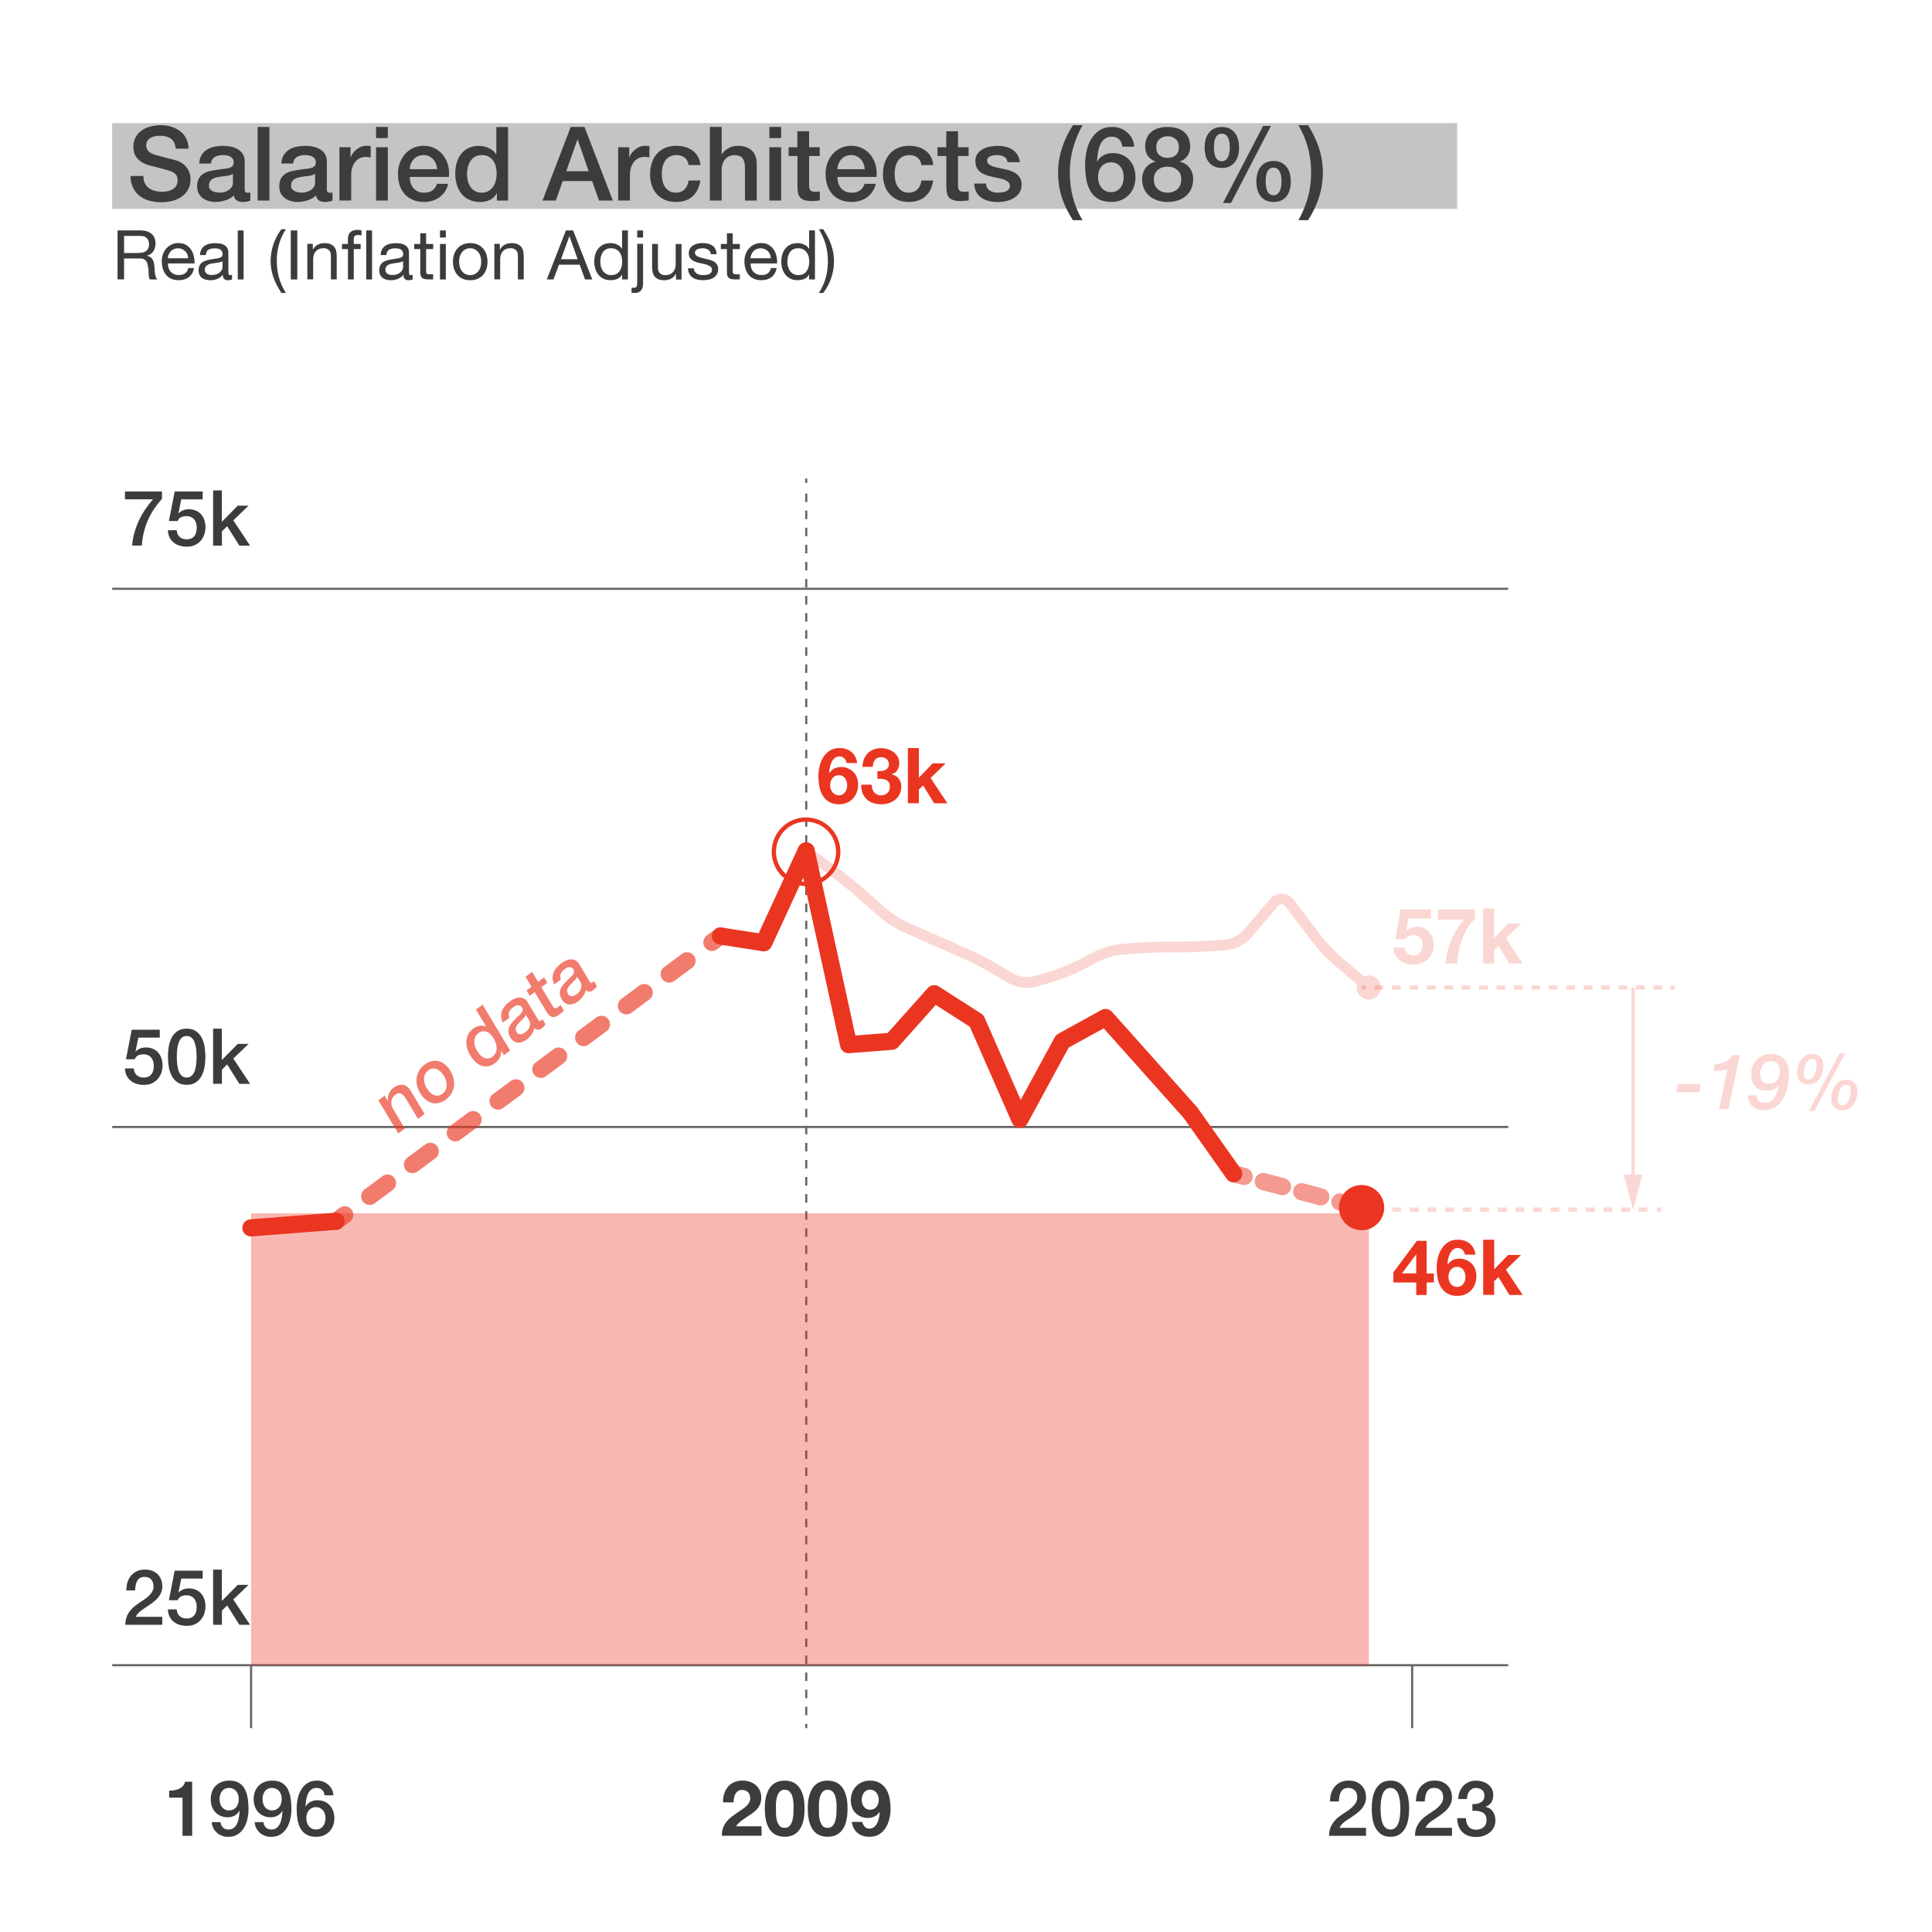 <?xml version="1.0" encoding="UTF-8"?>
<svg xmlns="http://www.w3.org/2000/svg" width="450" height="450" viewBox="0 0 450 450">
  <defs>
    <style>
      .cls-1, .cls-2, .cls-3, .cls-4, .cls-5, .cls-6, .cls-7, .cls-8, .cls-9, .cls-10, .cls-11, .cls-12 {
        fill: none;
      }

      .cls-13 {
        fill: #3c3c3b;
      }

      .cls-2, .cls-5, .cls-6, .cls-8, .cls-10, .cls-12 {
        stroke-miterlimit: 10;
      }

      .cls-2, .cls-12 {
        stroke: #666665;
        stroke-width: .5px;
      }

      .cls-3, .cls-4, .cls-5, .cls-6, .cls-7, .cls-8, .cls-9, .cls-10, .cls-11 {
        stroke: #ea3621;
      }

      .cls-3, .cls-4, .cls-7, .cls-9, .cls-11 {
        stroke-linejoin: round;
      }

      .cls-3, .cls-7, .cls-9 {
        stroke-width: 4px;
      }

      .cls-3, .cls-7, .cls-9, .cls-11 {
        stroke-linecap: round;
      }

      .cls-4 {
        stroke-width: 2.5px;
      }

      .cls-5 {
        stroke-width: .75px;
      }

      .cls-14 {
        isolation: isolate;
      }

      .cls-15 {
        fill: #c4c4c4;
      }

      .cls-6 {
        stroke-dasharray: 2.03 2.03;
      }

      .cls-16 {
        mix-blend-mode: multiply;
      }

      .cls-7 {
        stroke-dasharray: 5.17 7.24;
      }

      .cls-17 {
        opacity: .35;
      }

      .cls-17, .cls-18 {
        fill: #ea3621;
      }

      .cls-8 {
        stroke-dasharray: 2.05 2.05;
      }

      .cls-9 {
        stroke-dasharray: 4.62 4.62;
      }

      .cls-19 {
        opacity: .65;
      }

      .cls-20 {
        opacity: .5;
      }

      .cls-21 {
        opacity: .2;
      }

      .cls-12 {
        stroke-dasharray: 1.99 1.99;
      }
    </style>
  </defs>
  <g class="cls-14">
    <g id="lines" class="cls-16">
      <line class="cls-2" x1="26.13" y1="137.14" x2="351.3" y2="137.14"/>
      <line class="cls-2" x1="26.13" y1="262.5" x2="351.3" y2="262.5"/>
      <line class="cls-2" x1="26.13" y1="387.86" x2="351.3" y2="387.86"/>
      <line class="cls-2" x1="58.48" y1="387.86" x2="58.48" y2="402.52"/>
      <line class="cls-2" x1="328.92" y1="387.86" x2="328.92" y2="402.52"/>
      <g>
        <line class="cls-2" x1="187.79" y1="402.52" x2="187.79" y2="401.52"/>
        <line class="cls-12" x1="187.79" y1="399.52" x2="187.79" y2="113.45"/>
        <line class="cls-2" x1="187.79" y1="112.46" x2="187.79" y2="111.46"/>
      </g>
    </g>
    <g id="Layer_9" data-name="Layer 9">
      <rect class="cls-15" x="26.13" y="28.68" width="313.27" height="19.96"/>
    </g>
    <g id="lines_text" data-name="lines text" class="cls-16">
      <g>
        <rect class="cls-1" x="23.09" y="111.46" width="35.06" height="18.4"/>
        <path class="cls-13" d="M29.1,114.48h8.62v1.71c-.66.74-1.26,1.52-1.8,2.31-.54.8-1.01,1.64-1.41,2.54-.4.89-.73,1.84-.98,2.83-.25,1-.42,2.06-.5,3.2h-2.25c.07-1,.24-1.98.51-2.95.27-.97.62-1.91,1.04-2.83s.92-1.79,1.49-2.63c.56-.84,1.17-1.63,1.82-2.36h-6.53v-1.84Z"/>
        <path class="cls-13" d="M40.69,114.48h6.52v1.84h-4.99l-.65,3.2.04.04c.28-.31.63-.55,1.05-.71.43-.16.85-.24,1.27-.24.62,0,1.18.1,1.67.31s.91.5,1.24.88c.34.38.59.82.76,1.34s.26,1.07.26,1.67c0,.5-.08,1.02-.24,1.56-.16.53-.42,1.02-.77,1.46s-.81.8-1.36,1.08c-.55.28-1.21.42-1.98.42-.61,0-1.18-.08-1.7-.24-.52-.16-.98-.4-1.38-.73-.4-.32-.71-.72-.94-1.2s-.36-1.03-.39-1.67h2.05c.06.68.29,1.21.7,1.58.41.37.95.55,1.62.55.43,0,.8-.07,1.1-.22.3-.14.54-.34.73-.59s.32-.55.4-.88c.08-.34.12-.7.12-1.08,0-.35-.05-.68-.14-1-.1-.32-.24-.6-.43-.84-.19-.24-.44-.43-.75-.58s-.66-.22-1.07-.22c-.43,0-.84.08-1.22.24-.38.16-.65.47-.82.91h-2.05l1.35-6.89Z"/>
        <path class="cls-13" d="M49.62,114.23h2.05v7.31l3.71-3.76h2.52l-3.56,3.42,3.91,5.89h-2.5l-2.84-4.52-1.22,1.19v3.33h-2.05v-12.85Z"/>
      </g>
      <g>
        <rect class="cls-1" x="23.09" y="236.81" width="35.06" height="18.4"/>
        <path class="cls-13" d="M30.69,239.84h6.52v1.84h-4.99l-.65,3.2.04.04c.28-.31.63-.55,1.05-.71.43-.16.85-.24,1.27-.24.62,0,1.18.1,1.67.31s.91.5,1.24.88c.34.38.59.82.76,1.34s.26,1.07.26,1.67c0,.5-.08,1.02-.24,1.56-.16.53-.42,1.02-.77,1.46s-.81.8-1.36,1.08c-.55.28-1.21.42-1.98.42-.61,0-1.18-.08-1.7-.24-.52-.16-.98-.4-1.38-.73-.4-.32-.71-.72-.94-1.2s-.36-1.03-.39-1.67h2.05c.06.68.29,1.21.7,1.58.41.37.95.55,1.62.55.43,0,.8-.07,1.1-.22.3-.14.54-.34.73-.59s.32-.55.4-.88c.08-.34.12-.7.12-1.08,0-.35-.05-.68-.14-1-.1-.32-.24-.6-.43-.84-.19-.24-.44-.43-.75-.58s-.66-.22-1.07-.22c-.43,0-.84.08-1.22.24-.38.16-.65.47-.82.91h-2.05l1.35-6.89Z"/>
        <path class="cls-13" d="M43.48,239.59c.9,0,1.63.21,2.21.62.57.41,1.01.94,1.33,1.58.32.64.53,1.35.65,2.11.11.77.17,1.51.17,2.23s-.06,1.46-.17,2.23c-.11.77-.33,1.47-.65,2.11-.32.64-.76,1.17-1.33,1.58-.57.41-1.31.62-2.21.62s-1.64-.21-2.21-.62-1.01-.94-1.33-1.58c-.32-.64-.53-1.35-.65-2.11s-.17-1.51-.17-2.23.06-1.46.17-2.23c.11-.77.33-1.47.65-2.11.32-.64.76-1.17,1.33-1.58s1.31-.62,2.21-.62ZM43.48,250.98c.44,0,.82-.13,1.12-.39.3-.26.54-.61.71-1.04.17-.44.3-.95.37-1.54.07-.59.11-1.21.11-1.87s-.04-1.28-.11-1.86c-.07-.58-.2-1.09-.37-1.54-.17-.44-.41-.79-.71-1.05-.3-.26-.67-.39-1.12-.39s-.83.13-1.12.39c-.29.26-.53.61-.7,1.05-.17.44-.3.96-.37,1.54-.07.58-.11,1.2-.11,1.86s.04,1.28.11,1.87c.07.59.19,1.1.37,1.54.17.44.41.79.7,1.04.29.26.67.39,1.12.39Z"/>
        <path class="cls-13" d="M49.62,239.59h2.05v7.31l3.71-3.76h2.52l-3.56,3.42,3.91,5.89h-2.5l-2.84-4.52-1.22,1.19v3.33h-2.05v-12.85Z"/>
      </g>
      <g>
        <rect class="cls-1" x="23.09" y="362.82" width="35.06" height="18.4"/>
        <path class="cls-13" d="M37.78,378.44h-8.6c.01-1.04.26-1.96.76-2.74.49-.78,1.16-1.46,2.02-2.03.41-.3.83-.59,1.28-.87.44-.28.85-.58,1.22-.91.37-.32.68-.68.92-1.05.24-.38.37-.81.38-1.31,0-.23-.03-.47-.08-.73-.05-.26-.16-.5-.31-.72-.16-.22-.37-.41-.65-.56-.28-.15-.64-.23-1.08-.23-.41,0-.75.08-1.02.24s-.49.38-.65.67c-.16.28-.28.62-.36,1-.08.38-.12.8-.14,1.24h-2.05c0-.7.09-1.34.28-1.93.19-.59.46-1.11.84-1.54.37-.43.83-.77,1.36-1.02.53-.25,1.15-.37,1.86-.37.77,0,1.41.13,1.93.38.52.25.93.57,1.25.95.32.38.54.8.67,1.25.13.45.2.88.2,1.29,0,.5-.08.96-.23,1.37-.16.41-.37.78-.63,1.12-.26.34-.56.66-.9.94s-.68.56-1.04.81c-.36.25-.72.49-1.08.72-.36.23-.69.46-1,.68-.31.23-.57.47-.8.71-.23.25-.38.51-.47.78h6.14v1.84Z"/>
        <path class="cls-13" d="M40.69,365.84h6.52v1.84h-4.99l-.65,3.2.04.04c.28-.31.63-.55,1.05-.71.43-.16.85-.24,1.27-.24.62,0,1.18.1,1.67.31s.91.5,1.24.88c.34.38.59.82.76,1.34s.26,1.07.26,1.67c0,.5-.08,1.02-.24,1.56-.16.53-.42,1.02-.77,1.46s-.81.8-1.36,1.08c-.55.28-1.21.42-1.98.42-.61,0-1.18-.08-1.7-.24-.52-.16-.98-.4-1.38-.73-.4-.32-.71-.72-.94-1.2s-.36-1.03-.39-1.67h2.05c.06.68.29,1.21.7,1.58.41.37.95.55,1.62.55.43,0,.8-.07,1.1-.22.3-.14.54-.34.73-.59s.32-.55.4-.88c.08-.34.12-.7.12-1.08,0-.35-.05-.68-.14-1-.1-.32-.24-.6-.43-.84-.19-.24-.44-.43-.75-.58s-.66-.22-1.07-.22c-.43,0-.84.08-1.22.24-.38.16-.65.47-.82.91h-2.05l1.35-6.89Z"/>
        <path class="cls-13" d="M49.62,365.59h2.05v7.31l3.71-3.76h2.52l-3.56,3.42,3.91,5.89h-2.5l-2.84-4.52-1.22,1.19v3.33h-2.05v-12.85Z"/>
      </g>
      <g>
        <rect class="cls-1" x="28.9" y="411.96" width="59.15" height="18.4"/>
        <path class="cls-13" d="M39.41,417.08c.43,0,.85-.04,1.26-.11.41-.07.78-.19,1.11-.36s.61-.38.85-.65c.23-.26.39-.59.46-.97h1.67v12.6h-2.25v-8.89h-3.1v-1.62Z"/>
        <path class="cls-13" d="M51.37,424.4c.05.52.23.93.55,1.25.32.32.75.48,1.29.48s.99-.15,1.32-.44c.33-.29.58-.66.76-1.1.18-.44.3-.91.37-1.4s.12-.96.15-1.38l-.04-.04c-.28.49-.65.87-1.13,1.12-.48.26-1.01.39-1.58.39s-1.14-.1-1.63-.31-.9-.49-1.25-.85-.62-.81-.81-1.33-.29-1.11-.29-1.75c0-.61.1-1.18.29-1.7s.47-.98.85-1.37c.37-.39.83-.69,1.37-.91.54-.22,1.15-.32,1.84-.32.89,0,1.62.17,2.2.51.58.34,1.03.81,1.36,1.4.33.59.56,1.29.69,2.1.13.8.2,1.66.2,2.57,0,.76-.08,1.52-.24,2.29-.16.77-.43,1.47-.8,2.1-.37.63-.86,1.14-1.47,1.54s-1.35.59-2.24.59c-.5,0-.98-.08-1.42-.25-.44-.17-.84-.4-1.18-.7-.34-.3-.62-.66-.84-1.08-.22-.42-.34-.89-.36-1.4h2.05ZM53.33,416.45c-.37,0-.7.07-.97.21-.28.14-.5.33-.68.57-.18.24-.31.52-.41.83-.09.31-.13.64-.13.97s.04.68.13,1c.09.32.23.6.41.84.18.24.41.44.68.58.28.15.6.23.97.23s.72-.07,1.01-.22c.29-.14.52-.34.71-.58.19-.25.33-.53.42-.85s.14-.65.14-1-.05-.66-.14-.97-.24-.58-.42-.82c-.19-.23-.42-.42-.71-.57-.29-.14-.62-.22-1.01-.22Z"/>
        <path class="cls-13" d="M61.37,424.4c.05.52.23.93.55,1.25.32.32.75.48,1.29.48s.99-.15,1.32-.44c.33-.29.58-.66.76-1.1.18-.44.3-.91.37-1.4s.12-.96.15-1.38l-.04-.04c-.28.49-.65.87-1.13,1.12-.48.26-1.01.39-1.58.39s-1.14-.1-1.63-.31-.9-.49-1.25-.85-.62-.81-.81-1.33-.29-1.11-.29-1.75c0-.61.1-1.18.29-1.7s.47-.98.85-1.37c.37-.39.83-.69,1.37-.91.54-.22,1.15-.32,1.84-.32.89,0,1.62.17,2.2.51.58.34,1.03.81,1.36,1.4.33.59.56,1.29.69,2.1.13.8.2,1.66.2,2.57,0,.76-.08,1.52-.24,2.29-.16.77-.43,1.47-.8,2.1-.37.63-.86,1.14-1.47,1.54s-1.35.59-2.24.59c-.5,0-.98-.08-1.42-.25-.44-.17-.84-.4-1.18-.7-.34-.3-.62-.66-.84-1.08-.22-.42-.34-.89-.36-1.4h2.05ZM63.34,416.45c-.37,0-.7.07-.97.21-.28.14-.5.33-.68.57-.18.24-.31.52-.41.83-.09.31-.13.64-.13.97s.04.68.13,1c.09.32.23.6.41.84.18.24.41.44.68.58.28.15.6.23.97.23s.72-.07,1.01-.22c.29-.14.52-.34.71-.58.19-.25.33-.53.42-.85s.14-.65.14-1-.05-.66-.14-.97-.24-.58-.42-.82c-.19-.23-.42-.42-.71-.57-.29-.14-.62-.22-1.01-.22Z"/>
        <path class="cls-13" d="M75.59,418.17c-.05-.52-.23-.93-.55-1.25-.32-.32-.75-.48-1.29-.48-.37,0-.69.07-.96.21-.27.14-.5.32-.68.55-.19.23-.34.49-.45.78-.11.29-.21.6-.28.93-.07.32-.12.65-.15.96-.03.32-.06.61-.08.89l.04.04c.28-.5.66-.88,1.14-1.12.49-.25,1.01-.37,1.58-.37.62,0,1.18.11,1.67.32s.91.51,1.25.89c.34.38.6.83.78,1.34.18.52.27,1.07.27,1.67s-.1,1.18-.3,1.7c-.2.52-.48.98-.85,1.37-.37.39-.82.69-1.33.91-.52.22-1.09.32-1.71.32-.92,0-1.68-.17-2.28-.51-.59-.34-1.06-.81-1.4-1.4-.34-.59-.58-1.29-.71-2.09-.13-.8-.2-1.66-.2-2.58,0-.76.08-1.52.24-2.29.16-.77.43-1.47.8-2.1.37-.63.86-1.14,1.47-1.54s1.35-.59,2.24-.59c.5,0,.98.08,1.42.25.44.17.84.4,1.18.7.34.3.62.66.84,1.08.22.42.34.89.36,1.4h-2.05ZM73.61,426.13c.37,0,.7-.07.97-.23.28-.15.51-.34.69-.58.19-.24.32-.52.41-.84s.14-.65.14-.98-.05-.66-.14-.97c-.09-.31-.23-.58-.41-.82s-.42-.42-.69-.57c-.28-.14-.6-.22-.97-.22s-.7.07-.98.21c-.28.14-.52.32-.71.56s-.34.51-.43.82c-.1.31-.14.64-.14.99s.05.68.14.99c.1.31.24.59.43.84s.43.44.71.58c.28.14.61.22.98.22Z"/>
      </g>
      <g>
        <rect class="cls-1" x="297.98" y="411.96" width="61.77" height="18.4"/>
        <path class="cls-13" d="M318.15,427.59h-8.6c.01-1.04.26-1.96.76-2.74.49-.78,1.16-1.46,2.02-2.03.41-.3.83-.59,1.28-.87.44-.28.85-.58,1.22-.91.37-.32.68-.68.92-1.05.24-.38.37-.81.38-1.31,0-.23-.03-.47-.08-.73-.05-.26-.16-.5-.31-.72-.16-.22-.37-.41-.65-.56-.28-.15-.64-.23-1.08-.23-.41,0-.75.08-1.02.24s-.49.38-.65.67c-.16.28-.28.62-.36,1-.08.38-.12.8-.14,1.24h-2.05c0-.7.09-1.34.28-1.93.19-.59.46-1.11.84-1.54.37-.43.83-.77,1.36-1.02.53-.25,1.15-.37,1.86-.37.77,0,1.41.13,1.93.38.52.25.93.57,1.25.95.32.38.54.8.67,1.25.13.45.2.88.2,1.29,0,.5-.08.96-.23,1.37-.16.41-.37.78-.63,1.12-.26.34-.56.66-.9.94s-.68.56-1.04.81c-.36.25-.72.49-1.08.72-.36.23-.69.46-1,.68-.31.23-.57.47-.8.71-.23.25-.38.51-.47.78h6.14v1.84Z"/>
        <path class="cls-13" d="M323.86,414.74c.9,0,1.63.21,2.21.62.57.41,1.01.94,1.33,1.58.32.64.53,1.35.65,2.11.11.77.17,1.51.17,2.23s-.06,1.46-.17,2.23c-.11.77-.33,1.47-.65,2.11-.32.64-.76,1.17-1.33,1.58-.57.41-1.31.62-2.21.62s-1.64-.21-2.21-.62-1.01-.94-1.33-1.58c-.32-.64-.53-1.35-.65-2.11s-.17-1.51-.17-2.23.06-1.46.17-2.23c.11-.77.33-1.47.65-2.11.32-.64.76-1.17,1.33-1.58s1.31-.62,2.21-.62ZM323.86,426.13c.44,0,.82-.13,1.12-.39.3-.26.54-.61.71-1.04.17-.44.3-.95.37-1.54.07-.59.11-1.21.11-1.87s-.04-1.28-.11-1.86c-.07-.58-.2-1.09-.37-1.54-.17-.44-.41-.79-.71-1.05-.3-.26-.67-.39-1.12-.39s-.83.13-1.12.39c-.29.26-.53.61-.7,1.05-.17.44-.3.96-.37,1.54-.07.58-.11,1.2-.11,1.86s.04,1.28.11,1.87c.07.59.19,1.1.37,1.54.17.44.41.79.7,1.04.29.26.67.39,1.12.39Z"/>
        <path class="cls-13" d="M338.17,427.59h-8.6c.01-1.04.26-1.96.76-2.74.49-.78,1.16-1.46,2.02-2.03.41-.3.83-.59,1.28-.87.44-.28.85-.58,1.22-.91.37-.32.68-.68.92-1.05.24-.38.37-.81.38-1.31,0-.23-.03-.47-.08-.73-.05-.26-.16-.5-.31-.72-.16-.22-.37-.41-.65-.56-.28-.15-.64-.23-1.08-.23-.41,0-.75.08-1.02.24s-.49.38-.65.67c-.16.28-.28.62-.36,1-.08.38-.12.8-.14,1.24h-2.05c0-.7.09-1.34.28-1.93.19-.59.46-1.11.84-1.54.37-.43.83-.77,1.36-1.02.53-.25,1.15-.37,1.86-.37.77,0,1.41.13,1.93.38.52.25.93.57,1.25.95.32.38.54.8.67,1.25.13.45.2.88.2,1.29,0,.5-.08.96-.23,1.37-.16.41-.37.78-.63,1.12-.26.34-.56.66-.9.94s-.68.56-1.04.81c-.36.25-.72.49-1.08.72-.36.23-.69.46-1,.68-.31.23-.57.47-.8.71-.23.25-.38.51-.47.78h6.14v1.84Z"/>
        <path class="cls-13" d="M342.97,420.21c.34.01.67-.01,1.01-.07.34-.06.64-.16.9-.31.26-.15.48-.36.64-.62.16-.26.24-.59.24-.97,0-.54-.18-.97-.55-1.3-.37-.32-.84-.49-1.41-.49-.36,0-.67.07-.94.22-.26.14-.48.34-.66.58s-.3.52-.39.83c-.08.31-.12.62-.11.95h-2.05c.02-.61.14-1.18.34-1.7s.48-.97.84-1.36c.35-.38.78-.68,1.29-.9.5-.22,1.07-.32,1.71-.32.49,0,.98.07,1.45.22.47.14.9.35,1.28.63.38.28.68.63.91,1.05.23.43.34.92.34,1.47,0,.64-.14,1.19-.43,1.67-.29.47-.74.82-1.35,1.03v.04c.72.14,1.28.5,1.68,1.07.4.57.6,1.26.6,2.08,0,.6-.12,1.14-.36,1.61s-.56.88-.97,1.21c-.41.33-.88.58-1.42.77s-1.11.27-1.71.27c-.73,0-1.37-.1-1.92-.31s-1-.51-1.37-.89c-.37-.38-.65-.85-.84-1.39s-.29-1.14-.31-1.8h2.05c-.02.77.17,1.41.57,1.92.4.51,1.01.77,1.81.77.68,0,1.26-.19,1.72-.58.46-.39.69-.94.69-1.67,0-.49-.1-.88-.29-1.17s-.44-.51-.76-.66c-.31-.15-.66-.24-1.05-.28-.39-.04-.79-.05-1.2-.04v-1.53Z"/>
      </g>
      <g>
        <rect class="cls-1" x="156.89" y="411.96" width="61.77" height="18.4"/>
        <path class="cls-13" d="M168.67,417.82c.19-.62.48-1.16.86-1.62.38-.46.87-.82,1.45-1.08.58-.26,1.25-.39,2.01-.39.58,0,1.12.09,1.65.27.52.18.98.44,1.38.77.4.34.71.75.94,1.24s.35,1.04.35,1.66-.1,1.18-.31,1.64-.47.86-.81,1.21c-.34.35-.72.68-1.14.96-.43.29-.85.57-1.29.86-.43.28-.85.58-1.26.91-.41.32-.77.7-1.08,1.13h5.96v2.2h-9.25c0-.73.1-1.37.31-1.91s.5-1.02.85-1.45c.36-.43.78-.82,1.27-1.18.49-.36,1-.73,1.54-1.1.28-.19.57-.39.88-.59.31-.2.6-.42.85-.66.26-.24.47-.51.65-.81.17-.3.26-.64.26-1.03,0-.61-.18-1.09-.53-1.43-.35-.34-.81-.51-1.36-.51-.37,0-.69.09-.94.26-.26.17-.47.4-.62.68-.16.28-.27.59-.33.94-.07.34-.1.68-.1,1.02h-2.45c-.02-.72.06-1.39.25-2.01Z"/>
        <path class="cls-13" d="M178.51,418.15c.25-.83.58-1.5,1-2.01.42-.5.91-.86,1.47-1.08.56-.22,1.15-.32,1.77-.32s1.23.11,1.79.32c.56.22,1.05.58,1.48,1.08.43.5.76,1.17,1.01,2.01.25.83.37,1.86.37,3.09s-.12,2.31-.37,3.16c-.25.85-.58,1.52-1.01,2.02s-.92.86-1.48,1.08c-.56.22-1.15.32-1.79.32s-1.21-.11-1.77-.32c-.56-.22-1.05-.58-1.47-1.08-.42-.5-.75-1.18-1-2.02-.25-.85-.37-1.9-.37-3.16s.12-2.25.37-3.09ZM180.73,422.54c.02.51.1,1,.22,1.48.13.47.33.88.6,1.22s.67.5,1.19.5.93-.17,1.22-.5c.28-.34.49-.74.61-1.22.13-.47.2-.97.23-1.48.02-.51.04-.95.04-1.31,0-.22,0-.48,0-.78,0-.31-.03-.62-.07-.94-.04-.32-.1-.65-.18-.96s-.2-.6-.35-.85c-.16-.25-.35-.46-.59-.61-.24-.16-.53-.23-.88-.23s-.64.08-.87.23c-.23.16-.43.36-.58.61-.15.25-.27.54-.35.85s-.14.64-.18.96c-.04.32-.06.64-.06.94,0,.31,0,.57,0,.78,0,.36.01.79.04,1.31Z"/>
        <path class="cls-13" d="M188.52,418.15c.25-.83.58-1.5,1-2.01.42-.5.91-.86,1.47-1.08.56-.22,1.15-.32,1.77-.32s1.23.11,1.79.32c.56.22,1.05.58,1.48,1.08.43.5.76,1.17,1.01,2.01.25.83.37,1.86.37,3.09s-.12,2.31-.37,3.16c-.25.85-.58,1.52-1.01,2.02s-.92.86-1.48,1.08c-.56.22-1.15.32-1.79.32s-1.21-.11-1.77-.32c-.56-.22-1.05-.58-1.47-1.08-.42-.5-.75-1.18-1-2.02-.25-.85-.37-1.9-.37-3.16s.12-2.25.37-3.09ZM190.74,422.54c.02.51.1,1,.22,1.48.13.47.33.88.6,1.22s.67.5,1.19.5.93-.17,1.22-.5c.28-.34.49-.74.61-1.22.13-.47.2-.97.23-1.48.02-.51.04-.95.04-1.31,0-.22,0-.48,0-.78,0-.31-.03-.62-.07-.94-.04-.32-.1-.65-.18-.96s-.2-.6-.35-.85c-.16-.25-.35-.46-.59-.61-.24-.16-.53-.23-.88-.23s-.64.08-.87.23c-.23.16-.43.36-.58.61-.15.25-.27.54-.35.85s-.14.64-.18.96c-.04.32-.06.64-.06.94,0,.31,0,.57,0,.78,0,.36.01.79.04,1.31Z"/>
        <path class="cls-13" d="M201.38,425.45c.3.31.67.47,1.12.47.47,0,.85-.14,1.15-.41.3-.27.54-.6.72-.99.18-.39.31-.81.39-1.25.08-.44.13-.84.15-1.19l-.04-.04c-.35.5-.76.86-1.22,1.08-.47.22-1.01.32-1.62.32-.54,0-1.07-.12-1.58-.35-.52-.23-.95-.55-1.31-.94-.34-.38-.58-.82-.74-1.31-.16-.49-.23-.99-.23-1.49,0-.65.1-1.25.31-1.81.21-.56.51-1.04.9-1.46.39-.41.86-.74,1.4-.98.54-.24,1.14-.36,1.8-.36.96,0,1.75.19,2.37.57s1.11.88,1.49,1.49c.37.62.63,1.32.77,2.1s.22,1.57.22,2.36-.09,1.56-.27,2.34c-.18.78-.47,1.48-.86,2.12-.4.63-.91,1.14-1.53,1.53s-1.39.58-2.29.58c-.54,0-1.04-.08-1.51-.23-.47-.15-.88-.37-1.24-.67-.36-.3-.65-.67-.88-1.1-.23-.43-.38-.92-.45-1.48h2.43c.08.42.28.79.58,1.1ZM203.54,421.33c.25-.13.46-.3.63-.51.17-.22.29-.46.38-.75.08-.28.13-.58.13-.89,0-.29-.04-.57-.14-.86-.09-.28-.22-.53-.4-.76-.17-.22-.39-.4-.64-.53s-.54-.2-.86-.2c-.3,0-.57.07-.81.2s-.44.31-.61.52c-.17.22-.29.46-.38.74-.08.28-.13.56-.13.85s.04.59.12.87.2.53.35.76c.16.22.36.4.6.54.25.14.53.21.85.21.35,0,.65-.06.9-.19Z"/>
      </g>
    </g>
    <g id="data_lines" data-name="data lines" class="cls-16">
      <g class="cls-19">
        <polygon class="cls-1" points="209.83 180.68 93.45 267.05 84.25 251.75 200.63 165.38 209.83 180.68"/>
        <path class="cls-18" d="M88.15,256.27l1.45-1.08.68,1.14h.04c-.02-.59.08-1.16.31-1.68.23-.52.57-.96,1.03-1.3.76-.57,1.5-.79,2.2-.68.7.11,1.32.61,1.85,1.49l3.19,5.31-1.54,1.14-2.92-4.87c-.38-.59-.77-.95-1.15-1.06-.38-.12-.8,0-1.26.34-.26.19-.46.42-.61.68s-.23.53-.26.82c-.03.29-.01.59.05.9.07.31.19.6.35.88l2.75,4.57-1.54,1.14-4.65-7.74Z"/>
        <path class="cls-18" d="M103.85,256.11c-.56.41-1.11.68-1.67.8-.56.12-1.1.11-1.61-.03-.52-.14-1-.39-1.46-.78-.46-.38-.87-.87-1.23-1.47-.35-.59-.6-1.19-.75-1.81-.14-.62-.17-1.21-.09-1.8.08-.58.28-1.14.6-1.67.31-.53.75-1,1.3-1.41s1.11-.68,1.67-.8c.56-.12,1.1-.11,1.61.03.52.14,1,.39,1.46.78.46.38.86.87,1.22,1.46.36.6.61,1.21.75,1.82.14.62.17,1.22.09,1.8-.08.58-.28,1.14-.6,1.67-.31.53-.75,1-1.3,1.41ZM103.04,254.77c.34-.25.59-.55.75-.9.16-.35.24-.71.24-1.09,0-.38-.05-.76-.17-1.14-.12-.38-.28-.74-.48-1.08-.2-.33-.43-.63-.71-.9-.27-.27-.57-.48-.88-.61-.31-.14-.65-.19-.99-.16-.35.03-.69.17-1.03.42-.34.25-.59.55-.75.9-.16.35-.24.71-.25,1.08,0,.37.05.75.17,1.14s.28.74.48,1.07c.2.34.44.64.71.91s.57.47.88.61.65.2,1,.17c.35-.03.69-.17,1.03-.42Z"/>
        <path class="cls-18" d="M118.83,244.7l-1.46,1.08-.63-1.05-.03.02c.06.6-.04,1.15-.32,1.64-.28.49-.64.89-1.08,1.22-.55.41-1.09.65-1.63.74-.54.09-1.05.05-1.54-.12-.49-.17-.96-.46-1.39-.86-.44-.4-.83-.9-1.18-1.48-.42-.7-.7-1.36-.83-2-.14-.64-.16-1.22-.08-1.76.09-.54.26-1.02.53-1.45.27-.42.6-.78.97-1.06.22-.16.45-.3.7-.42.25-.12.51-.21.78-.26.27-.05.53-.07.8-.04.27.03.52.1.77.22l.03-.02-2.38-3.95,1.54-1.14,6.42,10.69ZM111.19,244.89c.2.33.43.63.7.89s.56.46.86.59c.31.13.63.19.96.16.33-.03.66-.17,1-.42.34-.25.59-.55.74-.89.15-.34.23-.7.23-1.08,0-.38-.06-.76-.18-1.14s-.28-.74-.48-1.08c-.52-.86-1.09-1.4-1.72-1.62-.63-.22-1.25-.11-1.84.33-.36.27-.61.57-.76.92-.15.35-.22.71-.22,1.09,0,.38.07.76.2,1.15.13.39.31.75.52,1.1Z"/>
        <path class="cls-18" d="M125.3,237.41c.13.21.24.34.34.39.1.05.23.03.37-.08.04-.03.1-.07.16-.12.06-.05.13-.11.2-.19l.71,1.18c-.04.06-.1.13-.17.22-.07.09-.14.18-.22.26-.08.09-.16.17-.24.24-.08.08-.16.14-.22.19-.31.23-.62.36-.91.37-.29.01-.57-.13-.85-.43-.11.56-.34,1.07-.69,1.55-.35.48-.74.87-1.15,1.18-.31.23-.64.41-.99.53-.34.12-.68.17-1.01.15-.33-.02-.65-.13-.95-.31-.3-.19-.57-.47-.79-.85-.29-.48-.44-.93-.47-1.34-.02-.42.04-.8.2-1.16.15-.36.37-.69.64-1.01.27-.31.56-.61.86-.89.24-.27.48-.5.72-.72s.43-.42.59-.62c.16-.2.25-.41.29-.62.04-.21-.02-.44-.17-.69-.13-.22-.29-.36-.47-.43-.18-.07-.36-.09-.54-.06-.19.03-.37.09-.56.19-.19.1-.35.21-.51.32-.43.32-.73.68-.88,1.09-.16.41-.13.83.09,1.28l-1.54,1.14c-.27-.52-.41-1.01-.42-1.48,0-.47.07-.91.24-1.33.17-.42.42-.8.74-1.15.32-.35.67-.67,1.06-.96.34-.25.7-.46,1.08-.63.38-.17.76-.26,1.13-.27.37-.02.73.06,1.06.22.33.17.62.45.87.86l2.39,3.98ZM122.47,236.39c-.13.34-.36.66-.68.95-.32.29-.63.59-.93.92-.14.15-.28.31-.4.48-.12.17-.21.34-.27.52-.06.18-.08.37-.05.58.03.21.1.42.24.64.11.19.26.31.44.37.18.06.36.07.54.04.18-.03.37-.09.55-.18.18-.09.34-.19.48-.29.17-.13.34-.29.51-.49.17-.2.3-.42.41-.67.1-.25.16-.51.16-.78,0-.27-.07-.54-.23-.81l-.76-1.27Z"/>
        <path class="cls-18" d="M122.64,230.68l1.16-.86-1.4-2.32,1.54-1.14,1.39,2.32,1.39-1.03.76,1.27-1.39,1.03,2.48,4.13c.11.18.21.33.3.45.09.12.19.21.29.26.1.05.22.07.34.04.13-.03.27-.1.44-.23.11-.08.21-.16.32-.25s.2-.18.29-.29l.79,1.32c-.16.15-.31.29-.46.43-.15.14-.31.27-.48.4-.4.3-.75.5-1.05.6-.3.1-.57.12-.8.05-.24-.06-.46-.2-.66-.41-.2-.21-.4-.47-.6-.79l-2.74-4.57-1.16.86-.76-1.27Z"/>
        <path class="cls-18" d="M137.27,228.52c.13.21.24.34.34.39.1.05.23.03.37-.08.04-.03.1-.07.16-.12.06-.05.13-.11.2-.19l.71,1.18c-.04.06-.1.13-.17.22-.07.09-.14.18-.22.26-.08.09-.16.17-.24.24-.08.08-.16.14-.22.19-.31.23-.62.36-.91.37-.29.01-.57-.13-.84-.43-.11.56-.34,1.07-.69,1.55-.35.48-.74.87-1.15,1.18-.31.23-.64.41-.99.53-.34.12-.68.17-1.01.15-.33-.02-.65-.13-.95-.31-.3-.19-.57-.47-.79-.85-.29-.48-.44-.93-.47-1.34-.02-.42.04-.8.2-1.16.15-.36.37-.69.64-1.01.27-.31.56-.61.86-.89.24-.27.48-.5.72-.72s.43-.42.59-.62c.16-.2.25-.41.29-.62.04-.21-.02-.44-.17-.69-.13-.22-.29-.36-.47-.43-.18-.07-.36-.09-.54-.06-.18.03-.37.09-.55.19-.19.1-.35.21-.51.32-.43.32-.73.68-.88,1.09-.16.41-.13.83.09,1.28l-1.54,1.14c-.27-.52-.42-1.01-.42-1.48,0-.47.07-.91.24-1.33.17-.42.42-.8.74-1.15.32-.35.67-.67,1.06-.96.34-.25.7-.46,1.08-.63.38-.17.76-.26,1.13-.27.37-.02.73.06,1.06.22.33.17.62.45.87.86l2.39,3.98ZM134.44,227.5c-.13.34-.36.66-.68.95-.32.29-.63.59-.93.92-.14.15-.28.31-.4.48-.12.17-.21.34-.27.52-.06.18-.08.37-.05.58.03.21.1.42.24.64.11.19.26.31.44.37.18.06.36.07.54.04.18-.03.37-.09.55-.18.18-.09.34-.19.48-.29.17-.13.34-.29.51-.48.17-.2.3-.42.41-.67.1-.25.16-.51.16-.78,0-.27-.07-.54-.23-.81l-.76-1.27Z"/>
      </g>
      <g>
        <line class="cls-3" x1="314.52" y1="280.59" x2="317.14" y2="281.29"/>
        <path class="cls-18" d="M315.79,286.37c2.81.75,5.69-.93,6.44-3.74.75-2.81-.93-5.69-3.74-6.44-2.81-.75-5.69.93-6.44,3.74s.93,5.69,3.74,6.44Z"/>
      </g>
      <g class="cls-20">
        <g>
          <line class="cls-3" x1="287.37" y1="273.38" x2="289.79" y2="274.02"/>
          <line class="cls-9" x1="294.25" y1="275.2" x2="309.87" y2="279.36"/>
          <line class="cls-3" x1="312.1" y1="279.95" x2="314.52" y2="280.59"/>
        </g>
      </g>
      <path class="cls-3" d="M187.77,198.2l9.88,45.12,10.07-.79,9.88-11.07,9.88,6.33,10.07,22.94,9.88-18.19,10.07-5.54,19.77,22.15,10.07,14.24"/>
      <path class="cls-3" d="M167.82,218.01l10.07,1.58,9.88-21.39"/>
      <g class="cls-19">
        <g>
          <line class="cls-3" x1="78.29" y1="284.45" x2="80.3" y2="282.96"/>
          <line class="cls-7" x1="86.11" y1="278.65" x2="162.9" y2="221.66"/>
          <line class="cls-3" x1="165.81" y1="219.5" x2="167.82" y2="218.01"/>
        </g>
      </g>
      <path class="cls-3" d="M58.45,285.99l19.84-1.54"/>
      <rect class="cls-17" x="58.48" y="282.59" width="260.35" height="105.27"/>
      <circle class="cls-11" cx="187.74" cy="198.39" r="7.5"/>
    </g>
    <g id="data_text" data-name="data text" class="cls-16">
      <g>
        <rect class="cls-1" x="190.25" y="171.48" width="47.32" height="18.4"/>
        <path class="cls-18" d="M196.66,176.65c-.3-.31-.67-.47-1.12-.47s-.84.13-1.14.4-.55.6-.73.99c-.18.39-.31.81-.4,1.25s-.13.84-.14,1.19l.04.04c.35-.5.76-.86,1.22-1.08.47-.22,1.01-.32,1.62-.32.54,0,1.07.12,1.58.35.52.23.95.55,1.31.94.34.38.58.82.74,1.31.16.49.23.99.23,1.49,0,.65-.1,1.25-.31,1.81s-.51,1.04-.9,1.46c-.39.41-.85.74-1.4.97-.54.23-1.14.35-1.8.35-.95,0-1.73-.19-2.36-.57s-1.12-.87-1.49-1.48c-.37-.61-.63-1.31-.77-2.08-.14-.77-.22-1.56-.22-2.37s.09-1.56.27-2.34c.18-.78.47-1.48.86-2.12.4-.63.91-1.14,1.53-1.54s1.39-.59,2.29-.59c.54,0,1.04.08,1.51.23.47.16.88.38,1.24.68s.65.66.88,1.09.38.93.45,1.49h-2.43c-.08-.42-.28-.79-.58-1.1ZM194.51,180.76c-.26.13-.47.3-.64.51-.17.22-.29.47-.38.75-.08.28-.13.58-.13.89,0,.29.05.57.14.85s.22.53.4.76c.17.22.39.4.64.53.25.13.54.2.86.2s.58-.07.82-.2c.23-.13.44-.31.6-.52.17-.22.29-.46.38-.74.08-.28.13-.56.13-.85s-.04-.59-.12-.87c-.08-.28-.2-.53-.35-.76-.16-.22-.36-.4-.6-.54-.25-.14-.53-.21-.85-.21s-.63.06-.89.19Z"/>
        <path class="cls-18" d="M205.24,179.6c.31-.02.6-.09.87-.21s.49-.28.67-.5.26-.5.26-.86c0-.54-.18-.95-.54-1.24s-.77-.43-1.24-.43c-.65,0-1.14.21-1.47.64-.33.43-.49.96-.48,1.61h-2.43c.02-.65.14-1.24.35-1.77.21-.53.5-.99.88-1.38.38-.38.83-.68,1.36-.89.53-.21,1.12-.31,1.76-.31.5,0,1.01.08,1.51.23s.96.38,1.36.67c.4.3.73.67.98,1.1s.38.93.38,1.49c0,.61-.15,1.15-.44,1.62-.29.47-.73.79-1.32.95v.04c.7.16,1.24.49,1.64,1.01.4.52.59,1.13.59,1.85,0,.66-.13,1.25-.39,1.76-.26.52-.6.95-1.03,1.3-.43.35-.93.61-1.49.79-.56.18-1.15.27-1.76.27-.71,0-1.35-.1-1.94-.31-.58-.2-1.08-.5-1.48-.89-.41-.39-.72-.87-.94-1.43-.22-.56-.33-1.21-.31-1.94h2.43c.01.34.07.66.16.96.1.31.23.57.41.79.18.22.4.4.67.53.27.13.59.2.96.2.58,0,1.06-.18,1.46-.53s.59-.84.59-1.45c0-.48-.09-.85-.28-1.1-.19-.25-.42-.43-.71-.55-.29-.11-.6-.18-.94-.2-.34-.02-.67-.03-.98-.03v-1.8c.28.02.57.02.88,0Z"/>
        <path class="cls-18" d="M214.03,174.25v6.89l3.22-3.35h3.02l-3.51,3.42,3.91,5.89h-3.1l-2.56-4.16-.99.95v3.2h-2.56v-12.85h2.56Z"/>
      </g>
      <g>
        <rect class="cls-1" x="324.25" y="285.99" width="47.32" height="18.4"/>
        <path class="cls-18" d="M324.54,298.7v-2.34l5.47-7.34h2.29v7.58h1.67v2.11h-1.67v2.92h-2.43v-2.92h-5.33ZM329.81,292.22l-3.26,4.37h3.31v-4.37h-.05Z"/>
        <path class="cls-18" d="M340.67,291.16c-.3-.31-.67-.47-1.12-.47s-.84.13-1.14.4-.55.6-.73.99c-.18.39-.31.81-.4,1.25s-.13.84-.14,1.19l.04.04c.35-.5.76-.86,1.22-1.08.47-.22,1.01-.32,1.62-.32.54,0,1.07.12,1.58.35.52.23.95.55,1.31.94.34.38.58.82.74,1.31.16.49.23.99.23,1.49,0,.65-.1,1.25-.31,1.81s-.51,1.04-.9,1.46c-.39.41-.85.74-1.4.97-.54.23-1.14.35-1.8.35-.95,0-1.73-.19-2.36-.57s-1.12-.87-1.49-1.48c-.37-.61-.63-1.31-.77-2.08-.14-.77-.22-1.56-.22-2.37s.09-1.56.27-2.34c.18-.78.47-1.48.86-2.12.4-.63.91-1.14,1.53-1.54s1.39-.59,2.29-.59c.54,0,1.04.08,1.51.23.47.16.88.38,1.24.68s.65.66.88,1.09.38.93.45,1.49h-2.43c-.08-.42-.28-.79-.58-1.1ZM338.52,295.27c-.26.13-.47.3-.64.51-.17.22-.29.47-.38.75-.08.28-.13.58-.13.89,0,.29.05.57.14.85s.22.53.4.76c.17.22.39.4.64.53.25.13.54.2.86.2s.58-.07.82-.2c.23-.13.44-.31.6-.52.17-.22.29-.46.38-.74.08-.28.13-.56.13-.85s-.04-.59-.12-.87c-.08-.28-.2-.53-.35-.76-.16-.22-.36-.4-.6-.54-.25-.14-.53-.21-.85-.21s-.63.06-.89.19Z"/>
        <path class="cls-18" d="M348.03,288.77v6.89l3.22-3.35h3.02l-3.51,3.42,3.91,5.89h-3.1l-2.56-4.16-.99.95v3.2h-2.56v-12.85h2.56Z"/>
      </g>
      <g class="cls-21">
        <rect class="cls-1" x="324.25" y="208.81" width="38.89" height="18.4"/>
        <path class="cls-18" d="M328.05,213.94l-.5,2.86.04.04c.35-.35.72-.6,1.12-.75s.85-.23,1.35-.23c.62,0,1.18.11,1.66.34.48.23.88.53,1.21.92.33.38.58.84.76,1.36.17.52.26,1.08.26,1.67,0,.65-.13,1.25-.38,1.81s-.59,1.04-1.02,1.45c-.43.41-.92.72-1.48.94-.56.22-1.16.33-1.8.31-.61,0-1.2-.08-1.75-.24-.56-.16-1.05-.41-1.48-.75-.43-.34-.78-.75-1.04-1.25-.26-.5-.39-1.08-.4-1.74h2.56c.06.58.28,1.04.65,1.38.37.34.85.51,1.42.51.34,0,.64-.07.91-.21.27-.14.5-.32.68-.54.19-.22.33-.48.43-.77.1-.29.15-.6.15-.91s-.05-.63-.14-.92-.24-.54-.43-.76-.42-.38-.68-.5c-.26-.12-.57-.18-.92-.18-.46,0-.83.08-1.12.24s-.56.42-.81.77h-2.3l1.24-6.97h7.04v2.11h-5.2Z"/>
        <path class="cls-18" d="M341.81,216.16c-.51.84-.94,1.73-1.28,2.68-.34.95-.61,1.91-.79,2.88-.19.97-.29,1.88-.3,2.72h-2.74c.14-1.88.58-3.7,1.32-5.44.74-1.74,1.71-3.34,2.91-4.79h-5.98v-2.38h8.6v2.2c-.66.58-1.25,1.28-1.76,2.12Z"/>
        <path class="cls-18" d="M348.03,211.59v6.89l3.22-3.35h3.02l-3.51,3.42,3.91,5.89h-3.1l-2.56-4.16-.99.95v3.2h-2.56v-12.85h2.56Z"/>
      </g>
    </g>
    <g id="if_kept_up_with_uk_pay" data-name="if kept up with uk pay">
      <g class="cls-21">
        <g>
          <path class="cls-4" d="M187.74,198.2l7.75,5.78c1.32.99,3.42,2.69,4.65,3.78l5.56,4.91c1.24,1.09,3.48,2.53,4.99,3.2l4.56,2.02c1.51.67,3.98,1.76,5.49,2.42l4.56,2.02c1.51.67,3.91,1.89,5.34,2.72l4.97,2.9c1.43.83,3.89,1.13,5.47.66l4.3-1.27c1.58-.47,4.08-1.47,5.54-2.22l4.72-2.43c1.47-.76,4.01-1.47,5.66-1.59l4.07-.3c1.65-.12,4.34-.22,5.99-.22h4.16c1.65,0,4.35-.1,5.99-.22l4.07-.3c1.65-.12,3.87-1.25,4.93-2.51l6.17-7.26c1.07-1.26,2.76-1.21,3.75.11l6.44,8.53c.99,1.32,2.83,3.27,4.08,4.35l7.85,6.74"/>
          <path class="cls-18" d="M316.99,232.15c1.18,1.01,2.96.88,3.98-.3,1.01-1.18.88-2.96-.3-3.98s-2.96-.88-3.98.3c-1.01,1.18-.88,2.96.3,3.98Z"/>
        </g>
      </g>
      <g class="cls-21">
        <rect class="cls-1" x="390.09" y="242.71" width="49.16" height="18.4"/>
        <path class="cls-18" d="M390.84,252.47h5.33l-.38,1.94h-5.33l.38-1.94Z"/>
        <path class="cls-18" d="M399.46,247.82c.85,0,1.65-.16,2.39-.49.74-.33,1.33-.86,1.75-1.59h1.64l-2.65,12.6h-2.18l1.91-9.2c-.54.12-1.07.2-1.59.24-.52.04-1.06.06-1.61.06l.34-1.62Z"/>
        <path class="cls-18" d="M409.18,255.15c.01.54.17.96.47,1.27.3.31.74.46,1.33.46s1.08-.13,1.47-.38c.39-.25.7-.58.94-.97s.43-.83.58-1.31.27-.94.38-1.39l-.04-.04c-.32.43-.72.75-1.18.94-.46.2-.98.3-1.56.3-.24,0-.56-.02-.97-.07-.41-.05-.82-.2-1.22-.45-.41-.25-.76-.64-1.05-1.18-.29-.53-.44-1.28-.44-2.24,0-.65.11-1.25.34-1.81.23-.56.54-1.04.94-1.46.4-.41.87-.74,1.41-.98.55-.24,1.14-.36,1.77-.36.8,0,1.47.11,1.99.34s.94.52,1.26.87c.32.35.55.74.7,1.17.15.43.25.83.31,1.21.05.38.07.71.06,1-.01.29-.02.47-.02.56,0,.52-.04,1.07-.13,1.67-.08.59-.22,1.19-.41,1.78-.19.59-.43,1.16-.73,1.7s-.67,1.02-1.1,1.44c-.43.42-.94.75-1.51,1-.58.25-1.23.37-1.96.37-.53,0-1.01-.08-1.46-.23-.44-.15-.83-.37-1.15-.66-.32-.29-.58-.65-.77-1.07-.19-.43-.29-.92-.31-1.48h2.05ZM412.08,252.42c.41,0,.77-.08,1.09-.23.32-.16.58-.37.79-.64.21-.27.37-.58.48-.93.11-.35.16-.72.16-1.12,0-.32-.04-.62-.12-.9-.08-.28-.2-.52-.37-.73s-.38-.38-.64-.5-.57-.18-.93-.18c-.43,0-.81.08-1.13.25-.32.17-.59.39-.81.68-.22.28-.38.6-.49.95-.11.35-.17.71-.17,1.07,0,.66.17,1.2.51,1.63.34.43.88.64,1.63.64Z"/>
        <path class="cls-18" d="M421.17,252.59c-.79,0-1.42-.23-1.89-.7s-.7-1.12-.7-1.96c0-.52.07-1.04.22-1.57.14-.53.36-1,.65-1.43s.65-.77,1.09-1.04c.44-.27.96-.41,1.56-.41.79,0,1.42.23,1.89.7.47.47.7,1.12.7,1.96,0,.54-.07,1.07-.21,1.6-.14.53-.35,1-.63,1.43-.28.43-.65.77-1.09,1.03-.44.26-.97.39-1.58.39ZM423.12,248.02c0-.38-.07-.71-.22-.97-.14-.26-.4-.4-.77-.4-.4,0-.72.13-.98.38-.26.25-.46.56-.6.91s-.25.73-.31,1.12-.09.72-.09,1c0,.42.08.75.23,1s.41.37.77.37c.4,0,.72-.13.97-.38s.45-.55.59-.91c.14-.35.25-.73.31-1.12.06-.39.09-.72.09-1ZM428.5,245.3h1.31l-7.2,13.46h-1.28l7.16-13.46ZM429.11,258.59c-.79,0-1.42-.23-1.89-.7-.47-.47-.7-1.12-.7-1.96,0-.52.07-1.04.22-1.57.14-.53.36-1,.65-1.43.29-.43.65-.77,1.09-1.04.44-.27.96-.4,1.56-.4.79,0,1.42.23,1.89.7.47.47.7,1.12.7,1.96,0,.54-.07,1.07-.21,1.6-.14.53-.35,1-.63,1.43-.28.43-.65.77-1.09,1.03-.44.26-.97.39-1.58.39ZM431.05,254.02c0-.38-.07-.71-.22-.97-.14-.26-.4-.4-.77-.4-.4,0-.72.13-.97.38-.25.25-.45.56-.6.91s-.25.73-.31,1.12c-.06.39-.09.72-.09,1,0,.42.07.75.23,1,.15.25.41.37.78.37.4,0,.72-.13.97-.38s.45-.56.59-.91c.14-.35.25-.73.31-1.12s.09-.72.09-1Z"/>
      </g>
      <g class="cls-21">
        <g>
          <line class="cls-5" x1="380.37" y1="230.01" x2="380.37" y2="275.09"/>
          <polygon class="cls-18" points="378.19 273.6 380.37 281.74 382.55 273.6 378.19 273.6"/>
        </g>
      </g>
      <g class="cls-21">
        <g>
          <line class="cls-10" x1="317.14" y1="230.01" x2="318.14" y2="230.01"/>
          <line class="cls-6" x1="320.16" y1="230.01" x2="388.07" y2="230.01"/>
          <line class="cls-10" x1="389.09" y1="230.01" x2="390.09" y2="230.01"/>
        </g>
      </g>
      <g class="cls-21">
        <g>
          <line class="cls-10" x1="317.14" y1="281.74" x2="318.14" y2="281.74"/>
          <line class="cls-8" x1="320.19" y1="281.74" x2="384.92" y2="281.74"/>
          <line class="cls-10" x1="385.95" y1="281.74" x2="386.95" y2="281.74"/>
        </g>
      </g>
    </g>
    <g id="title">
      <g>
        <rect class="cls-1" x="-.39" y="29.57" width="312.76" height="38.14"/>
        <path class="cls-13" d="M33.4,40.99c0,.66.11,1.22.34,1.68.22.46.54.84.94,1.14.4.3.86.51,1.38.65.52.14,1.08.2,1.69.2.66,0,1.22-.08,1.68-.23.46-.15.84-.35,1.13-.59.29-.24.5-.52.62-.83s.19-.63.19-.95c0-.66-.15-1.14-.44-1.45-.3-.31-.62-.53-.97-.66-.61-.22-1.32-.44-2.12-.64-.81-.2-1.8-.46-2.99-.78-.74-.19-1.35-.44-1.84-.76-.49-.31-.88-.66-1.16-1.04-.29-.38-.49-.79-.61-1.22s-.18-.87-.18-1.32c0-.86.18-1.61.54-2.24.36-.63.84-1.16,1.43-1.57.59-.42,1.26-.72,2.02-.92.75-.2,1.51-.3,2.28-.3.9,0,1.74.12,2.53.35s1.49.58,2.09,1.04c.6.46,1.08,1.04,1.43,1.72.35.68.53,1.47.53,2.36h-3c-.08-1.1-.46-1.88-1.13-2.34-.67-.46-1.53-.68-2.57-.68-.35,0-.71.04-1.08.11-.37.07-.7.19-1.01.36-.3.17-.56.4-.76.68-.2.29-.3.65-.3,1.08,0,.61.19,1.08.56,1.43.38.34.87.6,1.48.78.06.02.32.08.76.2.44.12.93.25,1.48.4s1.08.28,1.6.42c.52.14.89.24,1.12.3.56.18,1.05.42,1.46.72.42.3.76.65,1.04,1.04.28.39.49.81.62,1.26.14.45.2.9.2,1.34,0,.96-.2,1.78-.59,2.46s-.91,1.24-1.55,1.67c-.64.43-1.37.75-2.18.95-.82.2-1.65.3-2.5.3-.98,0-1.9-.12-2.76-.36-.86-.24-1.62-.61-2.26-1.1-.64-.5-1.15-1.13-1.54-1.91-.38-.78-.58-1.69-.6-2.75h3Z"/>
        <path class="cls-13" d="M56.99,43.95c0,.34.04.58.13.72s.26.22.52.22h.29c.11,0,.24-.02.38-.05v1.9c-.1.03-.22.07-.37.11s-.31.08-.47.11c-.16.03-.32.06-.48.07-.16.02-.3.02-.41.02-.56,0-1.02-.11-1.39-.34-.37-.22-.61-.62-.72-1.18-.54.53-1.21.91-2,1.15-.79.24-1.56.36-2.29.36-.56,0-1.1-.08-1.61-.23-.51-.15-.96-.38-1.36-.67-.39-.3-.7-.67-.94-1.13-.23-.46-.35-.99-.35-1.6,0-.77.14-1.39.42-1.87.28-.48.65-.86,1.1-1.13.46-.27.97-.47,1.54-.59.57-.12,1.14-.21,1.72-.28.5-.1.97-.16,1.42-.2.45-.04.84-.11,1.19-.2.34-.1.62-.24.82-.44s.3-.5.3-.9c0-.35-.08-.64-.25-.86-.17-.22-.38-.4-.62-.52-.25-.12-.52-.2-.83-.24-.3-.04-.59-.06-.86-.06-.77,0-1.4.16-1.9.48-.5.32-.78.82-.84,1.49h-2.74c.05-.8.24-1.46.58-1.99.34-.53.76-.95,1.28-1.27.52-.32,1.11-.54,1.76-.67.66-.13,1.33-.19,2.02-.19.61,0,1.21.06,1.8.19.59.13,1.12.34,1.6.62.47.29.85.66,1.14,1.12s.43,1.01.43,1.67v6.38ZM54.25,40.49c-.42.27-.93.44-1.54.49-.61.06-1.22.14-1.82.25-.29.05-.57.12-.84.2-.27.09-.51.21-.72.36-.21.15-.37.35-.49.6-.12.25-.18.55-.18.9,0,.3.09.56.26.77.18.21.39.37.64.49s.52.2.82.25c.3.05.56.07.8.07.3,0,.63-.04.98-.12s.68-.22,1-.41.57-.44.78-.73c.21-.3.31-.66.31-1.09v-2.04Z"/>
        <path class="cls-13" d="M60.01,29.57h2.74v17.14h-2.74v-17.14Z"/>
        <path class="cls-13" d="M76.12,43.95c0,.34.04.58.13.72s.26.22.52.22h.29c.11,0,.24-.02.38-.05v1.9c-.1.03-.22.07-.37.11s-.31.08-.47.11c-.16.03-.32.06-.48.07-.16.02-.3.02-.41.02-.56,0-1.02-.11-1.39-.34-.37-.22-.61-.62-.72-1.18-.54.53-1.21.91-2,1.15-.79.24-1.56.36-2.29.36-.56,0-1.1-.08-1.61-.23-.51-.15-.96-.38-1.36-.67-.39-.3-.7-.67-.94-1.13-.23-.46-.35-.99-.35-1.6,0-.77.14-1.39.42-1.87.28-.48.65-.86,1.1-1.13.46-.27.97-.47,1.54-.59.57-.12,1.14-.21,1.72-.28.5-.1.97-.16,1.42-.2.45-.04.84-.11,1.19-.2.34-.1.62-.24.82-.44s.3-.5.3-.9c0-.35-.08-.64-.25-.86-.17-.22-.38-.4-.62-.52-.25-.12-.52-.2-.83-.24-.3-.04-.59-.06-.86-.06-.77,0-1.4.16-1.9.48-.5.32-.78.82-.84,1.49h-2.74c.05-.8.24-1.46.58-1.99.34-.53.76-.95,1.28-1.27.52-.32,1.11-.54,1.76-.67.66-.13,1.33-.19,2.02-.19.61,0,1.21.06,1.8.19.59.13,1.12.34,1.6.62.47.29.85.66,1.14,1.12s.43,1.01.43,1.67v6.38ZM73.38,40.49c-.42.27-.93.44-1.54.49-.61.06-1.22.14-1.82.25-.29.05-.57.12-.84.2-.27.09-.51.21-.72.36-.21.15-.37.35-.49.6-.12.25-.18.55-.18.9,0,.3.09.56.26.77.18.21.39.37.64.49s.52.2.82.25c.3.05.56.07.8.07.3,0,.63-.04.98-.12s.68-.22,1-.41.57-.44.78-.73c.21-.3.31-.66.31-1.09v-2.04Z"/>
        <path class="cls-13" d="M79.07,34.3h2.57v2.4h.05c.08-.34.24-.66.47-.98.23-.32.51-.61.84-.88.33-.26.69-.48,1.09-.64.4-.16.81-.24,1.22-.24.32,0,.54,0,.66.02.12.02.24.03.37.05v2.64c-.19-.03-.39-.06-.59-.08-.2-.02-.4-.04-.59-.04-.46,0-.9.09-1.31.28-.41.18-.76.46-1.07.82-.3.36-.54.8-.72,1.33-.18.53-.26,1.14-.26,1.82v5.9h-2.74v-12.41Z"/>
        <path class="cls-13" d="M87.59,29.57h2.74v2.59h-2.74v-2.59ZM87.59,34.3h2.74v12.41h-2.74v-12.41Z"/>
        <path class="cls-13" d="M95.44,41.21c0,.48.07.94.2,1.39.14.45.34.84.61,1.18.27.34.62.6,1.03.8.42.2.91.3,1.49.3.8,0,1.44-.17,1.93-.52.49-.34.85-.86,1.09-1.55h2.59c-.14.67-.39,1.27-.74,1.8-.35.53-.78.97-1.27,1.33-.5.36-1.05.63-1.67.82-.62.18-1.26.28-1.93.28-.98,0-1.84-.16-2.59-.48s-1.39-.77-1.91-1.34c-.52-.58-.91-1.26-1.18-2.06-.26-.8-.4-1.68-.4-2.64,0-.88.14-1.72.42-2.51s.68-1.49,1.2-2.09,1.15-1.08,1.88-1.43c.74-.35,1.57-.53,2.5-.53.98,0,1.85.2,2.63.61.78.41,1.42.95,1.93,1.62.51.67.88,1.44,1.12,2.32.23.87.29,1.77.18,2.7h-9.12ZM101.82,39.41c-.03-.43-.12-.85-.28-1.25-.15-.4-.36-.75-.62-1.04s-.58-.54-.96-.72c-.38-.18-.8-.28-1.26-.28s-.92.08-1.31.25c-.39.17-.73.4-1.01.7-.28.3-.5.64-.67,1.04s-.26.83-.28,1.3h6.38Z"/>
        <path class="cls-13" d="M118.33,46.71h-2.59v-1.68h-.05c-.37.72-.9,1.24-1.61,1.55s-1.45.47-2.23.47c-.98,0-1.83-.17-2.56-.52-.73-.34-1.33-.81-1.81-1.4-.48-.59-.84-1.29-1.08-2.1-.24-.81-.36-1.68-.36-2.6,0-1.12.15-2.09.46-2.9.3-.82.71-1.49,1.21-2.02.5-.53,1.08-.92,1.73-1.16.65-.25,1.31-.37,1.98-.37.38,0,.78.04,1.18.11.4.07.78.19,1.15.35.37.16.71.36,1.02.61s.57.54.78.88h.05v-6.34h2.74v17.14ZM108.78,40.63c0,.53.07,1.05.2,1.56.14.51.34.97.62,1.37.28.4.64.72,1.07.96.43.24.94.36,1.54.36s1.13-.13,1.57-.38c.44-.26.8-.59,1.08-1.01.28-.42.49-.88.62-1.4.14-.52.2-1.05.2-1.6,0-1.38-.31-2.45-.92-3.22-.62-.77-1.45-1.15-2.51-1.15-.64,0-1.18.13-1.62.4-.44.26-.8.61-1.08,1.03-.28.42-.48.9-.6,1.44-.12.54-.18,1.08-.18,1.64Z"/>
        <path class="cls-13" d="M132.95,29.57h3.19l6.6,17.14h-3.22l-1.61-4.54h-6.84l-1.61,4.54h-3.1l6.58-17.14ZM131.89,39.89h5.23l-2.57-7.37h-.07l-2.59,7.37Z"/>
        <path class="cls-13" d="M143.99,34.3h2.57v2.4h.05c.08-.34.24-.66.47-.98.23-.32.51-.61.84-.88.33-.26.69-.48,1.09-.64.4-.16.81-.24,1.22-.24.32,0,.54,0,.66.02.12.02.24.03.37.05v2.64c-.19-.03-.39-.06-.59-.08-.2-.02-.4-.04-.59-.04-.46,0-.9.09-1.31.28-.41.18-.76.46-1.07.82-.3.36-.54.8-.72,1.33-.18.53-.26,1.14-.26,1.82v5.9h-2.74v-12.41Z"/>
        <path class="cls-13" d="M160.38,38.45c-.11-.77-.42-1.35-.92-1.74-.5-.39-1.14-.59-1.91-.59-.35,0-.73.06-1.13.18-.4.12-.77.34-1.1.67-.34.33-.62.78-.84,1.37-.22.58-.34,1.35-.34,2.29,0,.51.06,1.02.18,1.54.12.51.31.97.58,1.37s.6.72,1.02.97c.42.25.92.37,1.51.37.8,0,1.46-.25,1.98-.74.52-.5.84-1.19.97-2.09h2.74c-.26,1.62-.87,2.85-1.84,3.71-.97.86-2.25,1.28-3.85,1.28-.98,0-1.84-.16-2.58-.49-.74-.33-1.37-.78-1.88-1.34-.51-.57-.9-1.24-1.16-2.03-.26-.78-.4-1.63-.4-2.54s.13-1.8.38-2.62c.26-.82.64-1.52,1.15-2.12.51-.6,1.15-1.07,1.91-1.42.76-.34,1.65-.52,2.68-.52.72,0,1.4.09,2.05.28.65.18,1.22.46,1.73.83.5.37.92.83,1.24,1.39.32.56.51,1.22.58,1.99h-2.74Z"/>
        <path class="cls-13" d="M165.35,29.57h2.74v6.36h.05c.34-.56.84-1.03,1.5-1.4.66-.38,1.4-.56,2.22-.56,1.36,0,2.43.35,3.22,1.06.78.7,1.18,1.76,1.18,3.17v8.52h-2.74v-7.8c-.03-.98-.24-1.68-.62-2.12-.38-.44-.98-.66-1.8-.66-.46,0-.88.08-1.25.25-.37.17-.68.4-.94.7-.26.3-.46.64-.6,1.04s-.22.82-.22,1.27v7.32h-2.74v-17.14Z"/>
        <path class="cls-13" d="M179.2,29.57h2.74v2.59h-2.74v-2.59ZM179.2,34.3h2.74v12.41h-2.74v-12.41Z"/>
        <path class="cls-13" d="M183.66,34.3h2.06v-3.72h2.74v3.72h2.47v2.04h-2.47v6.62c0,.29.01.54.04.74.02.21.08.38.17.53s.22.25.4.32c.18.07.42.11.72.11.19,0,.38,0,.58-.01.19,0,.38-.04.58-.08v2.11c-.3.03-.6.06-.89.1-.29.03-.58.05-.89.05-.72,0-1.3-.07-1.74-.2-.44-.14-.78-.34-1.03-.6s-.42-.6-.5-1c-.09-.4-.14-.86-.16-1.37v-7.32h-2.06v-2.04Z"/>
        <path class="cls-13" d="M195.04,41.21c0,.48.07.94.2,1.39.14.45.34.84.61,1.18.27.34.62.6,1.03.8.42.2.91.3,1.49.3.8,0,1.44-.17,1.93-.52.49-.34.85-.86,1.09-1.55h2.59c-.14.67-.39,1.27-.74,1.8-.35.53-.78.97-1.27,1.33-.5.36-1.05.63-1.67.82-.62.18-1.26.28-1.93.28-.98,0-1.84-.16-2.59-.48s-1.39-.77-1.91-1.34c-.52-.58-.91-1.26-1.18-2.06-.26-.8-.4-1.68-.4-2.64,0-.88.14-1.72.42-2.51s.68-1.49,1.2-2.09,1.15-1.08,1.88-1.43c.74-.35,1.57-.53,2.5-.53.98,0,1.85.2,2.63.61.78.41,1.42.95,1.93,1.62.51.67.88,1.44,1.12,2.32.23.87.29,1.77.18,2.7h-9.12ZM201.42,39.41c-.03-.43-.12-.85-.28-1.25-.15-.4-.36-.75-.62-1.04s-.58-.54-.96-.72c-.38-.18-.8-.28-1.26-.28s-.92.08-1.31.25c-.39.17-.73.4-1.01.7-.28.3-.5.64-.67,1.04s-.26.83-.28,1.3h6.38Z"/>
        <path class="cls-13" d="M214.62,38.45c-.11-.77-.42-1.35-.92-1.74-.5-.39-1.14-.59-1.91-.59-.35,0-.73.06-1.13.18-.4.12-.77.34-1.1.67-.34.33-.62.78-.84,1.37-.22.58-.34,1.35-.34,2.29,0,.51.06,1.02.18,1.54.12.51.31.97.58,1.37s.6.72,1.02.97c.42.25.92.37,1.51.37.8,0,1.46-.25,1.98-.74.52-.5.84-1.19.97-2.09h2.74c-.26,1.62-.87,2.85-1.84,3.71-.97.86-2.25,1.28-3.85,1.28-.98,0-1.84-.16-2.58-.49-.74-.33-1.37-.78-1.88-1.34-.51-.57-.9-1.24-1.16-2.03-.26-.78-.4-1.63-.4-2.54s.13-1.8.38-2.62c.26-.82.64-1.52,1.15-2.12.51-.6,1.15-1.07,1.91-1.42.76-.34,1.65-.52,2.68-.52.72,0,1.4.09,2.05.28.65.18,1.22.46,1.73.83.5.37.92.83,1.24,1.39.32.56.51,1.22.58,1.99h-2.74Z"/>
        <path class="cls-13" d="M218.34,34.3h2.06v-3.72h2.74v3.72h2.47v2.04h-2.47v6.62c0,.29.01.54.04.74.02.21.08.38.17.53s.22.25.4.32c.18.07.42.11.72.11.19,0,.38,0,.58-.01.19,0,.38-.04.58-.08v2.11c-.3.03-.6.06-.89.1-.29.03-.58.05-.89.05-.72,0-1.3-.07-1.74-.2-.44-.14-.78-.34-1.03-.6s-.42-.6-.5-1c-.09-.4-.14-.86-.16-1.37v-7.32h-2.06v-2.04Z"/>
        <path class="cls-13" d="M229.64,42.72c.08.8.38,1.36.91,1.68.53.32,1.16.48,1.9.48.26,0,.55-.02.88-.06.33-.04.64-.12.92-.23.29-.11.52-.28.71-.49s.27-.5.25-.85c-.02-.35-.14-.64-.38-.86-.24-.22-.55-.4-.92-.54-.38-.14-.8-.25-1.28-.35s-.97-.2-1.46-.31c-.51-.11-1-.25-1.48-.41-.47-.16-.9-.38-1.27-.65-.38-.27-.68-.62-.9-1.04-.22-.42-.34-.95-.34-1.57,0-.67.16-1.24.49-1.69.33-.46.74-.82,1.25-1.1s1.06-.48,1.68-.59c.62-.11,1.2-.17,1.76-.17.64,0,1.25.07,1.84.2.58.14,1.11.36,1.58.66.47.3.86.7,1.18,1.19.31.49.51,1.08.59,1.76h-2.86c-.13-.66-.43-1.1-.9-1.32-.47-.22-1.01-.34-1.62-.34-.19,0-.42.02-.68.05-.26.03-.51.09-.74.18-.23.09-.43.22-.59.38s-.24.39-.24.66c0,.34.12.61.35.82.23.21.54.38.91.52.38.14.8.25,1.28.35.48.1.98.2,1.49.31.5.11.98.25,1.46.41.48.16.91.38,1.28.65.38.27.68.62.91,1.03s.35.93.35,1.54c0,.74-.17,1.36-.5,1.87-.34.51-.77.93-1.31,1.25-.54.32-1.13.55-1.79.7-.66.14-1.3.22-1.94.22-.78,0-1.51-.09-2.17-.26-.66-.18-1.24-.44-1.73-.8-.49-.36-.87-.81-1.15-1.34-.28-.54-.43-1.17-.44-1.91h2.74Z"/>
        <path class="cls-13" d="M249.9,51.29c-.48-.77-.93-1.56-1.36-2.38s-.79-1.68-1.1-2.58-.56-1.86-.73-2.87c-.18-1.01-.26-2.09-.26-3.24,0-1.94.3-3.84.9-5.71.6-1.87,1.45-3.66,2.56-5.35h2.23c-.96,1.73-1.69,3.5-2.2,5.32s-.76,3.73-.76,5.75.24,3.94.72,5.76c.48,1.82,1.22,3.59,2.23,5.3h-2.23Z"/>
        <path class="cls-13" d="M261.42,34.15c-.06-.69-.31-1.24-.73-1.67-.42-.42-1-.64-1.72-.64-.5,0-.92.09-1.28.28-.36.18-.66.43-.91.73-.25.3-.45.65-.6,1.04-.15.39-.28.8-.37,1.24-.1.43-.16.86-.2,1.28-.04.42-.08.82-.11,1.19l.05.05c.37-.67.88-1.17,1.52-1.5s1.35-.49,2.1-.49c.83,0,1.58.14,2.23.43.66.29,1.21.68,1.67,1.19s.8,1.1,1.04,1.79c.24.69.36,1.43.36,2.23s-.13,1.57-.4,2.27c-.26.7-.64,1.3-1.14,1.82-.5.52-1.09.92-1.78,1.21-.69.29-1.45.43-2.28.43-1.23,0-2.24-.23-3.04-.68s-1.42-1.08-1.87-1.87-.77-1.72-.95-2.78c-.18-1.06-.26-2.21-.26-3.44,0-1.01.11-2.02.32-3.05.22-1.02.57-1.96,1.07-2.8.5-.84,1.15-1.52,1.96-2.05.81-.53,1.8-.79,2.99-.79.67,0,1.3.11,1.9.34s1.12.54,1.57.94.83.88,1.12,1.44c.29.56.45,1.18.48,1.87h-2.74ZM258.78,44.76c.5,0,.93-.1,1.3-.3.37-.2.68-.46.92-.78.25-.32.43-.69.55-1.12.12-.42.18-.86.18-1.31s-.06-.88-.18-1.3c-.12-.42-.3-.78-.55-1.09-.25-.31-.56-.56-.92-.76-.37-.19-.8-.29-1.3-.29s-.93.09-1.31.28c-.38.18-.69.43-.95.74-.26.31-.45.68-.58,1.09-.13.42-.19.86-.19,1.32s.06.9.19,1.32.32.79.58,1.12c.26.33.57.59.95.78.38.19.81.29,1.31.29Z"/>
        <path class="cls-13" d="M271.95,47.04c-.85,0-1.64-.12-2.36-.36-.73-.24-1.36-.59-1.88-1.04-.53-.46-.94-1.01-1.24-1.67-.3-.66-.44-1.39-.44-2.21,0-1.06.28-1.94.83-2.66.55-.72,1.3-1.2,2.24-1.44v-.05c-.77-.29-1.36-.73-1.76-1.33-.41-.6-.61-1.31-.61-2.12,0-1.44.45-2.56,1.36-3.37s2.2-1.21,3.88-1.21,2.97.4,3.88,1.21,1.36,1.93,1.36,3.37c0,.82-.2,1.52-.61,2.12-.41.6-1,1.04-1.76,1.33v.05c.94.24,1.69.72,2.24,1.44.55.72.83,1.61.83,2.66,0,.82-.15,1.55-.44,2.21s-.71,1.21-1.24,1.67c-.53.46-1.16.8-1.88,1.04-.73.24-1.52.36-2.36.36ZM271.95,44.88c.91,0,1.67-.27,2.28-.82.61-.54.91-1.31.91-2.3,0-.93-.3-1.65-.91-2.17-.61-.52-1.37-.78-2.28-.78s-1.67.26-2.28.78c-.61.52-.91,1.24-.91,2.17,0,.99.3,1.76.91,2.3.61.54,1.37.82,2.28.82ZM271.95,31.73c-.74,0-1.36.22-1.87.66s-.77,1.08-.77,1.91.25,1.41.74,1.84,1.13.64,1.9.64,1.4-.21,1.9-.64.74-1.04.74-1.84-.26-1.47-.77-1.91c-.51-.44-1.14-.66-1.87-.66Z"/>
        <path class="cls-13" d="M284.6,39.12c-.72,0-1.34-.13-1.85-.38-.51-.26-.93-.6-1.25-1.03-.32-.43-.55-.94-.7-1.51-.14-.58-.22-1.19-.22-1.85s.08-1.25.23-1.84.39-1.09.72-1.52c.33-.43.74-.78,1.25-1.03s1.11-.38,1.81-.38,1.31.13,1.81.38.92.6,1.25,1.03c.33.43.57.94.72,1.52.15.58.23,1.2.23,1.84s-.07,1.27-.22,1.85c-.14.58-.38,1.08-.7,1.51-.32.43-.74.78-1.25,1.03-.51.26-1.13.38-1.85.38ZM282.75,34.35c0,.45.03.87.1,1.26.06.39.17.73.31,1.02s.33.52.56.68c.23.17.52.25.85.25s.62-.08.86-.25c.24-.17.43-.4.58-.68s.25-.63.32-1.02c.07-.39.11-.81.11-1.26,0-.4-.03-.79-.08-1.18-.06-.38-.16-.73-.3-1.03-.14-.3-.34-.55-.58-.73-.24-.18-.54-.28-.91-.28s-.67.09-.91.28c-.24.18-.43.43-.56.73-.14.3-.23.65-.28,1.03-.05.38-.07.78-.07,1.18ZM294.2,29.33h1.82l-9.29,17.95h-1.87l9.34-17.95ZM296.65,47.04c-.72,0-1.34-.13-1.85-.38-.51-.26-.93-.6-1.25-1.03-.32-.43-.55-.94-.7-1.51-.14-.58-.22-1.19-.22-1.85s.08-1.25.23-1.84c.15-.58.39-1.09.72-1.52.33-.43.74-.78,1.25-1.03.5-.26,1.11-.38,1.81-.38s1.31.13,1.81.38c.5.26.92.6,1.25,1.03.33.43.57.94.72,1.52.15.58.23,1.2.23,1.84s-.07,1.27-.22,1.85c-.14.58-.38,1.08-.7,1.51-.32.43-.74.78-1.25,1.03-.51.26-1.13.38-1.85.38ZM294.8,42.27c0,.45.03.87.1,1.26.06.39.17.73.31,1.02s.33.52.56.68.52.25.85.25.62-.08.86-.25c.24-.17.43-.4.58-.68s.25-.63.32-1.02c.07-.39.11-.81.11-1.26,0-.4-.03-.79-.08-1.18-.06-.38-.16-.73-.3-1.03-.14-.3-.34-.55-.58-.73-.24-.18-.54-.28-.91-.28s-.67.09-.91.28c-.24.18-.43.43-.56.73-.14.3-.23.65-.28,1.03-.05.38-.07.78-.07,1.18Z"/>
        <path class="cls-13" d="M304.67,29.16c.48.77.93,1.56,1.34,2.39s.78,1.69,1.09,2.59c.31.9.56,1.86.74,2.87.18,1.01.28,2.09.28,3.24,0,1.94-.3,3.84-.9,5.71-.6,1.87-1.45,3.65-2.56,5.33h-2.23c.96-1.71,1.69-3.48,2.2-5.29s.76-3.73.76-5.75-.24-3.94-.72-5.76c-.48-1.82-1.22-3.6-2.23-5.33h2.23Z"/>
      </g>
      <g>
        <rect class="cls-1" x="26.13" y="48.64" width="174.22" height="21.47"/>
        <path class="cls-13" d="M32.75,53.67c1.09,0,1.94.27,2.55.8.61.53.92,1.26.92,2.19,0,.69-.16,1.3-.47,1.82-.32.52-.82.88-1.51,1.07v.03c.33.06.6.17.81.32.21.15.37.33.5.54.12.21.21.44.27.7.06.26.1.52.14.8.02.28.04.56.05.85,0,.29.04.57.08.85.04.28.1.54.18.79.08.25.2.47.36.66h-1.7c-.11-.12-.18-.28-.22-.48-.04-.2-.06-.43-.07-.68-.01-.25-.02-.52-.03-.81-.01-.29-.04-.57-.1-.85-.04-.28-.1-.54-.16-.79-.06-.25-.17-.47-.3-.66-.14-.19-.32-.34-.54-.45s-.52-.17-.9-.17h-3.71v4.88h-1.52v-11.42h5.38ZM33.07,58.85c.32-.05.6-.16.84-.31.24-.15.43-.36.58-.62.14-.26.22-.6.22-1.02,0-.58-.16-1.05-.48-1.41-.32-.36-.84-.54-1.55-.54h-3.78v3.98h3.17c.35,0,.69-.03,1.01-.08Z"/>
        <path class="cls-13" d="M43.97,64.56c-.62.47-1.4.7-2.34.7-.66,0-1.24-.11-1.72-.32-.49-.21-.89-.51-1.22-.9-.33-.38-.58-.84-.74-1.38-.17-.53-.26-1.11-.28-1.74,0-.63.1-1.21.29-1.73.19-.52.46-.98.81-1.36.35-.38.76-.68,1.23-.9s1-.32,1.56-.32c.74,0,1.35.15,1.83.46.49.3.87.69,1.17,1.16.29.47.5.98.61,1.54.11.55.16,1.08.14,1.58h-6.19c-.01.36.03.71.13,1.03.1.33.25.61.46.86.21.25.49.45.82.6.33.15.72.22,1.17.22.58,0,1.05-.13,1.42-.4.37-.27.61-.67.73-1.22h1.34c-.18.93-.58,1.63-1.2,2.1ZM43.64,59.25c-.12-.29-.29-.54-.5-.74s-.45-.37-.74-.5c-.28-.12-.59-.18-.94-.18s-.67.06-.95.18c-.28.12-.53.29-.73.5-.2.21-.36.46-.48.74-.12.28-.19.58-.21.9h4.75c-.02-.32-.09-.62-.22-.91Z"/>
        <path class="cls-13" d="M54.03,65.06c-.23.14-.56.21-.98.21-.35,0-.63-.1-.84-.3s-.31-.52-.31-.97c-.37.45-.81.77-1.3.97s-1.03.3-1.61.3c-.37,0-.73-.04-1.06-.13-.34-.08-.63-.22-.87-.4-.25-.18-.44-.42-.58-.71-.14-.29-.22-.65-.22-1.06,0-.47.08-.85.24-1.15.16-.3.37-.54.63-.73.26-.19.56-.33.9-.42.34-.1.68-.18,1.03-.24.37-.07.73-.13,1.06-.17.34-.04.63-.09.89-.16.26-.07.46-.17.61-.3.15-.13.22-.33.22-.58,0-.3-.06-.54-.17-.72-.11-.18-.26-.32-.43-.42-.18-.1-.37-.16-.59-.19-.22-.03-.43-.05-.65-.05-.58,0-1.06.11-1.44.33-.38.22-.59.63-.62,1.24h-1.36c.02-.51.13-.94.32-1.3s.45-.64.77-.86c.32-.22.69-.38,1.1-.47.41-.1.85-.14,1.32-.14.37,0,.74.03,1.11.08s.7.16,1,.33.54.4.72.69.27.69.27,1.17v4.25c0,.32.02.55.06.7s.16.22.38.22c.12,0,.26-.02.42-.06v1.06ZM51.83,60.82c-.17.13-.39.22-.67.28s-.57.11-.87.14-.61.08-.92.13c-.31.05-.59.12-.83.23s-.45.26-.6.45c-.16.2-.23.46-.23.8,0,.22.04.41.14.56.09.15.21.28.35.37.14.1.31.16.5.21s.39.06.61.06c.45,0,.83-.06,1.15-.18.32-.12.58-.28.78-.46.2-.19.35-.39.45-.6.1-.22.14-.42.14-.61v-1.39Z"/>
        <path class="cls-13" d="M56.74,53.67v11.42h-1.36v-11.42h1.36Z"/>
        <path class="cls-13" d="M64.5,66.46c-.31-.59-.57-1.19-.79-1.8s-.39-1.23-.5-1.87c-.12-.64-.18-1.31-.18-2.02,0-1.26.21-2.53.63-3.81.42-1.28,1.05-2.47,1.88-3.57h1.04c-.77,1.22-1.31,2.42-1.63,3.62-.32,1.19-.48,2.45-.48,3.76s.16,2.62.49,3.82c.33,1.21.87,2.42,1.62,3.65h-1.04c-.38-.6-.73-1.19-1.04-1.78Z"/>
        <path class="cls-13" d="M69.25,53.67v11.42h-1.52v-11.42h1.52Z"/>
        <path class="cls-13" d="M72.86,56.82v1.31h.03c.57-1,1.46-1.5,2.69-1.5.54,0,1,.07,1.36.22.36.15.66.36.88.62.22.27.38.58.47.95s.14.78.14,1.22v5.44h-1.36v-5.6c0-.51-.15-.92-.45-1.22-.3-.3-.71-.45-1.23-.45-.42,0-.78.06-1.08.19-.3.13-.56.31-.76.54-.2.23-.36.51-.46.82-.1.31-.15.66-.15,1.03v4.67h-1.36v-8.27h1.28Z"/>
        <path class="cls-13" d="M79.65,58.02v-1.2h1.39v-1.23c0-.67.19-1.18.58-1.53.39-.35.96-.52,1.7-.52.13,0,.27.01.44.03.17.02.31.05.44.1v1.18c-.12-.04-.25-.07-.38-.09s-.27-.02-.38-.02c-.33,0-.59.06-.77.19-.18.13-.27.37-.27.74v1.15h1.6v1.2h-1.6v7.07h-1.36v-7.07h-1.39Z"/>
        <path class="cls-13" d="M86.66,53.67v11.42h-1.36v-11.42h1.36Z"/>
        <path class="cls-13" d="M96.1,65.06c-.23.14-.56.21-.98.21-.35,0-.63-.1-.84-.3s-.31-.52-.31-.97c-.37.45-.81.77-1.3.97s-1.03.3-1.61.3c-.37,0-.73-.04-1.06-.13-.34-.08-.63-.22-.87-.4-.25-.18-.44-.42-.58-.71-.14-.29-.22-.65-.22-1.06,0-.47.08-.85.24-1.15.16-.3.37-.54.63-.73.26-.19.56-.33.9-.42.34-.1.68-.18,1.03-.24.37-.07.73-.13,1.06-.17.34-.04.63-.09.89-.16.26-.07.46-.17.61-.3.15-.13.22-.33.22-.58,0-.3-.06-.54-.17-.72-.11-.18-.26-.32-.43-.42-.18-.1-.37-.16-.59-.19-.22-.03-.43-.05-.65-.05-.58,0-1.06.11-1.44.33-.38.22-.59.63-.62,1.24h-1.36c.02-.51.13-.94.32-1.3s.45-.64.77-.86c.32-.22.69-.38,1.1-.47.41-.1.85-.14,1.32-.14.37,0,.74.03,1.11.08s.7.16,1,.33.54.4.72.69.27.69.27,1.17v4.25c0,.32.02.55.06.7s.16.22.38.22c.12,0,.26-.02.42-.06v1.06ZM93.89,60.82c-.17.13-.39.22-.67.28s-.57.11-.87.14-.61.08-.92.13c-.31.05-.59.12-.83.23s-.45.26-.6.45c-.16.2-.23.46-.23.8,0,.22.04.41.14.56.09.15.21.28.35.37.14.1.31.16.5.21s.39.06.61.06c.45,0,.83-.06,1.15-.18.32-.12.58-.28.78-.46.2-.19.35-.39.45-.6.1-.22.14-.42.14-.61v-1.39Z"/>
        <path class="cls-13" d="M100.9,56.82v1.2h-1.65v5.14c0,.16.01.29.04.38.03.1.08.17.15.22.08.05.18.09.31.1.13.02.31.02.52.02h.62v1.2h-1.04c-.35,0-.65-.02-.9-.07-.25-.05-.45-.14-.61-.26-.16-.13-.27-.31-.34-.54-.08-.23-.11-.54-.11-.93v-5.26h-1.41v-1.2h1.41v-2.48h1.36v2.48h1.65Z"/>
        <path class="cls-13" d="M102.48,55.33v-1.66h1.36v1.66h-1.36ZM103.84,56.82v8.27h-1.36v-8.27h1.36Z"/>
        <path class="cls-13" d="M105.76,59.26c.17-.53.43-.99.77-1.38.34-.39.76-.7,1.26-.92.5-.22,1.08-.34,1.73-.34s1.24.11,1.74.34.91.53,1.26.92c.34.39.6.85.77,1.38s.26,1.1.26,1.7-.08,1.17-.26,1.7c-.17.52-.43.98-.77,1.37-.34.39-.76.69-1.26.91-.5.22-1.08.33-1.74.33s-1.23-.11-1.73-.33c-.5-.22-.92-.52-1.26-.91-.34-.39-.6-.85-.77-1.37-.17-.52-.26-1.09-.26-1.7s.08-1.18.26-1.7ZM107.14,62.3c.13.39.32.71.55.98s.51.46.82.6.65.21,1,.21.69-.07,1-.21.59-.34.82-.6c.23-.26.42-.59.55-.98.13-.39.2-.83.2-1.34s-.07-.95-.2-1.34c-.13-.39-.32-.72-.55-.98-.24-.27-.51-.47-.82-.61-.31-.14-.65-.21-1-.21s-.69.07-1,.21c-.31.14-.59.34-.82.61-.23.27-.42.6-.55.98-.13.39-.2.83-.2,1.34s.07.95.2,1.34Z"/>
        <path class="cls-13" d="M116.42,56.82v1.31h.03c.57-1,1.46-1.5,2.69-1.5.54,0,1,.07,1.36.22.36.15.66.36.88.62.22.27.38.58.47.95s.14.78.14,1.22v5.44h-1.36v-5.6c0-.51-.15-.92-.45-1.22-.3-.3-.71-.45-1.23-.45-.42,0-.78.06-1.08.19-.3.13-.56.31-.76.54-.2.23-.36.51-.46.82-.1.31-.15.66-.15,1.03v4.67h-1.36v-8.27h1.28Z"/>
        <path class="cls-13" d="M133.49,53.67l4.46,11.42h-1.68l-1.25-3.44h-4.83l-1.28,3.44h-1.55l4.45-11.42h1.68ZM134.54,60.37l-1.9-5.33h-.03l-1.94,5.33h3.87Z"/>
        <path class="cls-13" d="M144.88,65.09v-1.12h-.03c-.22.46-.58.79-1.06.99s-1.01.3-1.58.3c-.64,0-1.2-.12-1.67-.35-.47-.23-.87-.55-1.18-.94-.31-.39-.55-.85-.71-1.38-.16-.52-.24-1.08-.24-1.66s.08-1.14.23-1.66c.15-.52.39-.98.7-1.37s.71-.7,1.18-.93c.47-.23,1.03-.34,1.66-.34.21,0,.44.02.69.06.25.04.49.11.74.22.25.1.48.23.7.4.22.17.4.37.55.62h.03v-4.26h1.36v11.42h-1.36ZM139.99,62.15c.1.37.26.7.46.98s.47.52.8.69c.33.17.71.26,1.14.26s.85-.09,1.17-.27c.32-.18.58-.42.78-.71.2-.29.35-.63.44-1,.09-.37.14-.75.14-1.14,0-.41-.05-.8-.14-1.18-.1-.38-.25-.71-.46-1-.21-.29-.48-.52-.81-.7-.33-.18-.73-.26-1.2-.26s-.85.09-1.17.27c-.32.18-.58.42-.77.72-.19.3-.33.64-.42,1.02-.08.38-.13.78-.13,1.18,0,.38.05.76.15,1.13Z"/>
        <path class="cls-13" d="M149.24,67.74c-.36.34-.84.5-1.45.5-.25,0-.47-.02-.69-.06v-1.17c.05.01.1.02.14.02.04,0,.08,0,.12,0h.29c.3,0,.5-.08.61-.25.11-.17.16-.46.16-.89v-9.09h1.36v9.31c0,.74-.18,1.27-.54,1.61ZM148.42,55.33v-1.66h1.36v1.66h-1.36Z"/>
        <path class="cls-13" d="M157.45,65.09v-1.31h-.03c-.29.51-.66.89-1.1,1.13-.45.24-.98.36-1.58.36-.54,0-1-.07-1.36-.22-.36-.14-.66-.35-.88-.62-.22-.27-.38-.58-.47-.95-.09-.37-.14-.78-.14-1.22v-5.44h1.36v5.6c0,.51.15.92.45,1.22.3.3.71.45,1.23.45.42,0,.78-.06,1.08-.19.3-.13.56-.31.76-.54.2-.23.35-.51.46-.82s.15-.66.15-1.03v-4.67h1.36v8.27h-1.28Z"/>
        <path class="cls-13" d="M161.82,63.24c.13.21.3.37.5.5s.44.21.7.26c.26.05.53.08.81.08.21,0,.44-.02.67-.05.23-.03.45-.09.65-.18s.36-.21.49-.38.19-.38.19-.63c0-.35-.13-.62-.4-.8-.27-.18-.6-.33-1-.44s-.83-.21-1.3-.3c-.47-.09-.9-.22-1.3-.38-.4-.17-.73-.4-1-.7-.27-.3-.4-.71-.4-1.25,0-.42.09-.77.28-1.07.19-.3.43-.54.72-.73.29-.19.62-.33.99-.42.37-.09.73-.14,1.1-.14.47,0,.9.04,1.3.12.39.08.74.22,1.05.42.3.2.55.46.73.8.18.34.29.75.32,1.26h-1.36c-.02-.27-.09-.49-.21-.66-.12-.18-.27-.32-.45-.42-.18-.11-.38-.18-.6-.23-.22-.05-.44-.07-.66-.07-.2,0-.41.02-.62.05-.21.03-.4.09-.57.17s-.31.19-.42.32-.16.31-.16.52c0,.23.08.43.25.58.17.15.38.28.63.38.26.1.54.19.86.26.32.07.64.14.96.22.34.07.67.17,1,.27.33.11.61.25.86.42.25.18.45.4.61.66.15.27.23.6.23.99,0,.5-.1.92-.31,1.25s-.48.6-.82.8c-.34.2-.71.34-1.14.42-.42.08-.84.12-1.26.12-.46,0-.9-.05-1.31-.14-.42-.1-.78-.25-1.1-.47-.32-.22-.58-.51-.77-.86-.19-.36-.3-.79-.32-1.3h1.36c.01.3.08.55.21.76Z"/>
        <path class="cls-13" d="M172.32,56.82v1.2h-1.65v5.14c0,.16.01.29.04.38.03.1.08.17.15.22.08.05.18.09.31.1.13.02.31.02.52.02h.62v1.2h-1.04c-.35,0-.65-.02-.9-.07-.25-.05-.45-.14-.61-.26-.16-.13-.27-.31-.34-.54-.08-.23-.11-.54-.11-.93v-5.26h-1.41v-1.2h1.41v-2.48h1.36v2.48h1.65Z"/>
        <path class="cls-13" d="M179.68,64.56c-.62.47-1.4.7-2.34.7-.66,0-1.24-.11-1.72-.32-.49-.21-.89-.51-1.22-.9-.33-.38-.58-.84-.74-1.38-.17-.53-.26-1.11-.28-1.74,0-.63.1-1.21.29-1.73.19-.52.46-.98.81-1.36.35-.38.76-.68,1.23-.9s1-.32,1.56-.32c.74,0,1.35.15,1.83.46.49.3.87.69,1.17,1.16.29.47.5.98.61,1.54.11.55.16,1.08.14,1.58h-6.19c-.01.36.03.71.13,1.03.1.33.25.61.46.86.21.25.49.45.82.6.33.15.72.22,1.17.22.58,0,1.05-.13,1.42-.4.37-.27.61-.67.73-1.22h1.34c-.18.93-.58,1.63-1.2,2.1ZM179.35,59.25c-.12-.29-.29-.54-.5-.74s-.45-.37-.74-.5c-.28-.12-.59-.18-.94-.18s-.67.06-.95.18c-.28.12-.53.29-.73.5-.2.21-.36.46-.48.74-.12.28-.19.58-.21.9h4.75c-.02-.32-.09-.62-.22-.91Z"/>
        <path class="cls-13" d="M188.45,65.09v-1.12h-.03c-.22.46-.58.79-1.06.99s-1.01.3-1.58.3c-.64,0-1.2-.12-1.67-.35-.47-.23-.87-.55-1.18-.94-.31-.39-.55-.85-.71-1.38-.16-.52-.24-1.08-.24-1.66s.08-1.14.23-1.66c.15-.52.39-.98.7-1.37s.71-.7,1.18-.93c.47-.23,1.03-.34,1.66-.34.21,0,.44.02.69.06.25.04.49.11.74.22.25.1.48.23.7.4.22.17.4.37.55.62h.03v-4.26h1.36v11.42h-1.36ZM183.56,62.15c.1.37.26.7.46.98s.47.52.8.69c.33.17.71.26,1.14.26s.85-.09,1.17-.27c.32-.18.58-.42.78-.71.2-.29.35-.63.44-1,.09-.37.14-.75.14-1.14,0-.41-.05-.8-.14-1.18-.1-.38-.25-.71-.46-1-.21-.29-.48-.52-.81-.7-.33-.18-.73-.26-1.2-.26s-.85.09-1.17.27c-.32.18-.58.42-.77.72-.19.3-.33.64-.42,1.02-.08.38-.13.78-.13,1.18,0,.38.05.76.15,1.13Z"/>
        <path class="cls-13" d="M192.35,64.63c.32-1.2.48-2.45.48-3.75s-.16-2.62-.49-3.83c-.33-1.21-.86-2.43-1.61-3.66h1.02c.38.6.73,1.19,1.04,1.78.31.59.57,1.19.79,1.81s.39,1.24.5,1.88c.12.64.18,1.31.18,2.02,0,1.26-.21,2.53-.63,3.8-.42,1.27-1.05,2.46-1.88,3.56h-1.02c.76-1.21,1.3-2.41,1.62-3.61Z"/>
      </g>
    </g>
  </g>
</svg>